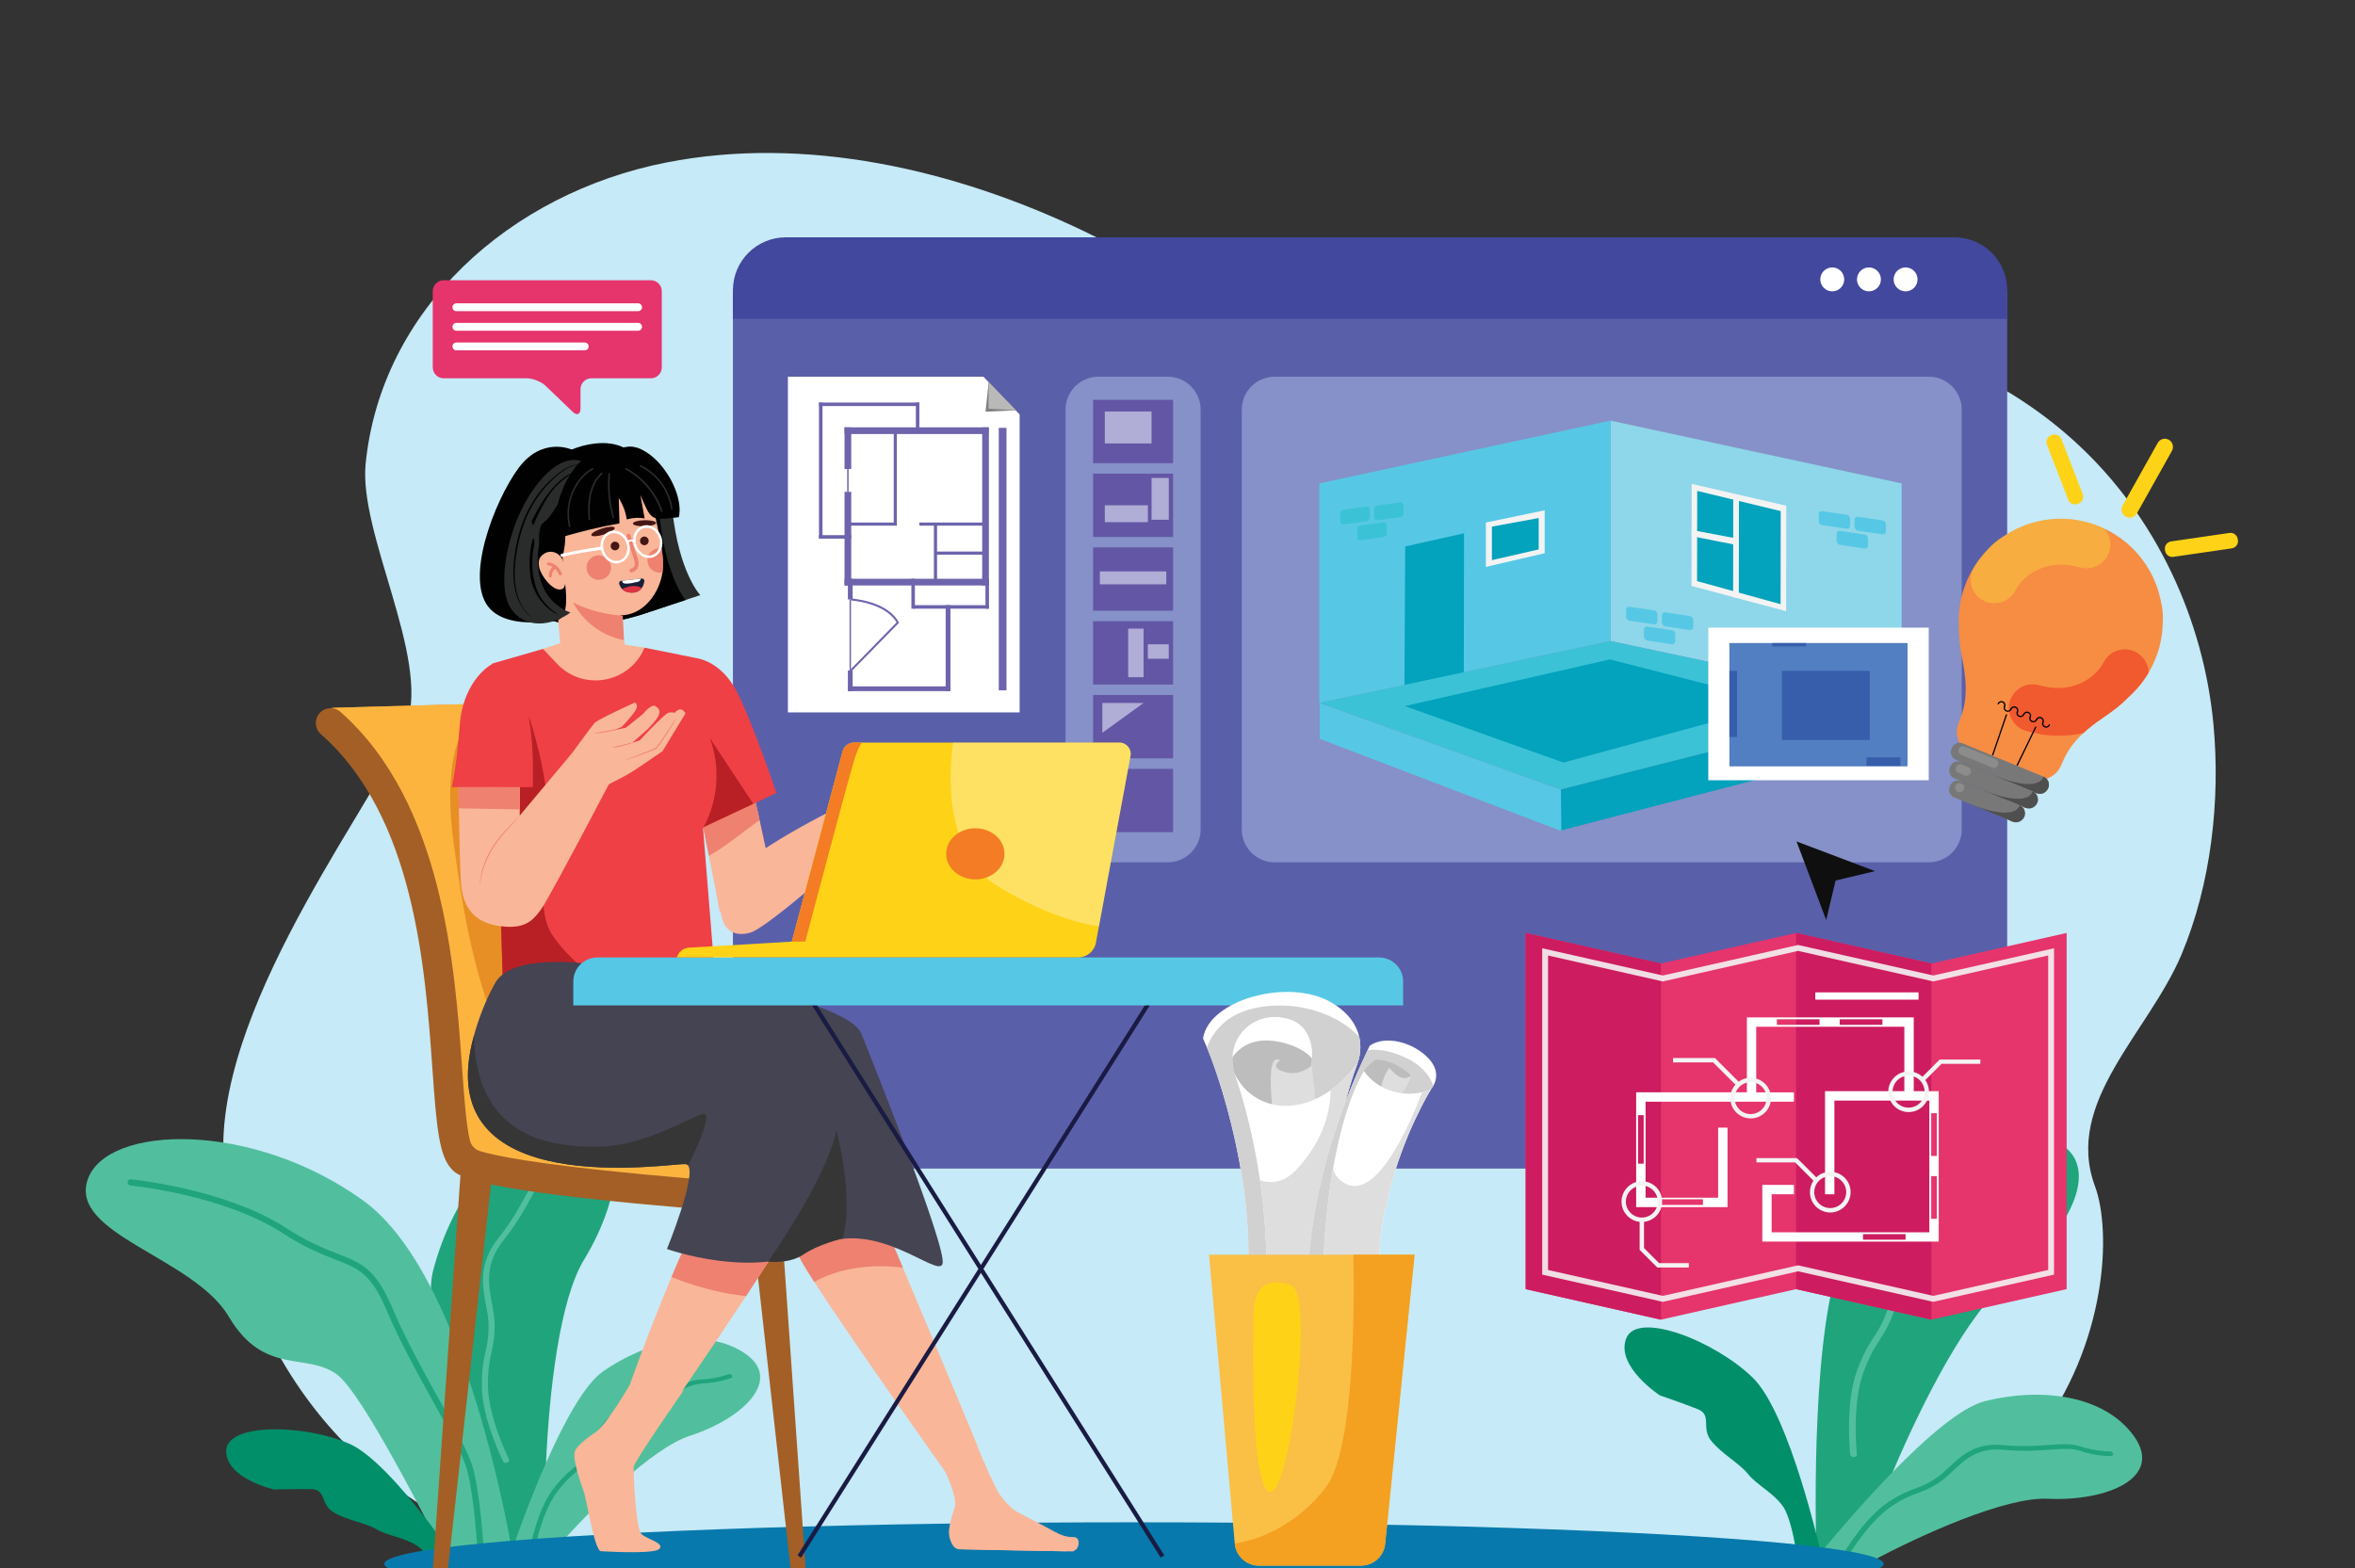<?xml version="1.0" encoding="utf-8"?>
<!-- Generator: Adobe Illustrator 28.1.0, SVG Export Plug-In . SVG Version: 6.00 Build 0)  -->
<svg version="1.1" id="Layer_1" xmlns="http://www.w3.org/2000/svg" xmlns:xlink="http://www.w3.org/1999/xlink" x="0px" y="0px"
	 viewBox="0 0 563 375" style="enable-background:new 0 0 563 375;" xml:space="preserve">
<rect x="0" y="0" width="563" height="375" fill="#333333" stroke="none"/>
<style type="text/css">
	.st0{opacity:0;fill:#FFFFFF;}
	.st1{fill:#C6EAF7;}
	.st2{fill:#5A5FAA;}
	.st3{fill:#41489E;}
	.st4{fill:#FFFFFF;}
	.st5{fill:#8591C8;}
	.st6{fill:#6356A5;}
	.st7{fill:#B0ADD6;}
	.st8{fill:#8ED6E9;}
	.st9{fill:#56C8E5;}
	.st10{fill:#F3F3F3;}
	.st11{fill:#03A2BD;}
	.st12{fill:#3BC2D6;}
	.st13{fill:#527FC1;}
	.st14{fill:#375EAB;}
	.st15{fill:#0F0F0F;}
	.st16{opacity:0.5;}
	.st17{fill:#010101;}
	.st18{fill:#B9B9B9;}
	.st19{fill:#6D64AD;}
	.st20{fill:#20A47C;}
	.st21{fill:#51BF9D;}
	.st22{fill:#008F69;}
	.st23{fill:#0879AC;}
	.st24{fill:#A35F26;}
	.st25{fill:#E78F24;}
	.st26{fill:#FCB43F;}
	.st27{fill:#2A2C2C;}
	.st28{fill:#4F3533;}
	.st29{fill:#FAB698;}
	.st30{fill-rule:evenodd;clip-rule:evenodd;fill:#FAB698;}
	.st31{fill-rule:evenodd;clip-rule:evenodd;fill:#EE8170;}
	.st32{fill-rule:evenodd;clip-rule:evenodd;fill:#441715;}
	.st33{fill:#EE8170;}
	.st34{fill:#192139;}
	.st35{fill:#DF3443;}
	.st36{fill:#441715;}
	.st37{fill-rule:evenodd;clip-rule:evenodd;fill:#37353B;}
	.st38{fill:#EF4046;}
	.st39{fill:#B92025;}
	.st40{fill:#444452;}
	.st41{fill:#363636;}
	.st42{fill:#1A1B43;}
	.st43{fill:#FED317;}
	.st44{opacity:0.33;}
	.st45{fill:#F47C24;}
	.st46{fill:#E6346C;}
	.st47{fill:#CD1C60;}
	.st48{opacity:0.9;}
	.st49{fill:#D1D1D1;}
	.st50{fill:#BDBDBD;}
	.st51{fill:#DEDEDE;}
	.st52{fill:#FABF45;}
	.st53{fill:#F4A020;}
	.st54{clip-path:url(#SVGID_00000041979847286161178020000002302035744044071331_);}
	.st55{fill:#F68D43;}
	.st56{opacity:0.33;clip-path:url(#SVGID_00000041979847286161178020000002302035744044071331_);}
	.st57{fill:#F8ED36;}
	.st58{fill:#F1592E;}
	.st59{fill:#787878;}
	.st60{fill:#4F4F4F;}
	.st61{opacity:0.29;}
	.st62{fill:#C0BFBF;}
</style>
<g>
	<rect id="_x30_9_1_" x="-60.9" y="-15.52" class="st0" width="677.33" height="451.56"/>
	<g>
		<g>
			<g>
				<path class="st1" d="M521.56,228.17c-7.87,18.75-28.2,35.35-20.72,55.5c3.95,10.63,3.05,37.5-14.22,60.16
					c-19.63,25.77-60.42,46.1-139.28,30.96c-44.31-8.51-89.49-10.78-134.34-6.5l-31.46,3l-1.4,0.13l-2.04,0.19l-2.32,0.22l-1.09,0.1
					l-2.78,0.26l-3.34,0.32l-1.67,0.16l-4.08,0.39l-1.18,0.11l-3.56,0.34c-29.64,2.83-57.42-8.93-76.92-29.69
					c-15.32-16.31-25.52-38.18-27.49-62.91c-0.14-1.79-0.24-3.56-0.28-5.31c-0.97-37.43,38.51-86.64,43.92-102.7
					c5.33-15.84-11.56-45.29-9.9-62c3.67-36.89,34.42-64.69,71.93-72.05c33.08-6.49,68.75,1.54,99.86,16.46
					c22.86,10.96,44.97,25.91,70.08,28.09c17.21,1.5,33.89-3.25,50.7-5.94c40.13-6.4,85.93,0.58,116.2,28.28
					c19.43,17.77,30.65,42.65,32.98,67.48C530.87,191.4,528.56,211.47,521.56,228.17z"/>
			</g>
		</g>
		<g>
			<g>
				<g>
					<path class="st2" d="M473.16,279.45H181.91c-3.7,0-6.69-3-6.69-6.69V70.48c0-3.7,3-6.69,6.69-6.69h291.25
						c3.7,0,6.69,3,6.69,6.69v202.28C479.86,276.46,476.86,279.45,473.16,279.45z"/>
				</g>
				<g>
					<path class="st3" d="M479.86,76.23H175.22v-6.84c0-6.98,5.66-12.64,12.64-12.64h279.36c6.98,0,12.64,5.66,12.64,12.64V76.23z"
						/>
				</g>
				<g>
					<circle class="st4" cx="438.03" cy="66.81" r="2.86"/>
				</g>
				<g>
					<circle class="st4" cx="446.8" cy="66.81" r="2.86"/>
				</g>
				<g>
					<circle class="st4" cx="455.56" cy="66.81" r="2.86"/>
				</g>
			</g>
			<g>
				<path class="st5" d="M461.11,206.21H304.73c-4.34,0-7.87-3.52-7.87-7.87V97.95c0-4.34,3.52-7.87,7.87-7.87h156.38
					c4.34,0,7.87,3.52,7.87,7.87v100.4C468.98,202.69,465.45,206.21,461.11,206.21z"/>
			</g>
			<g>
				<g>
					<path class="st5" d="M279.16,206.21H262.6c-4.34,0-7.87-3.52-7.87-7.87V97.95c0-4.34,3.52-7.87,7.87-7.87h16.56
						c4.34,0,7.87,3.52,7.87,7.87v100.4C287.03,202.69,283.51,206.21,279.16,206.21z"/>
				</g>
				<g>
					<g>
						<rect x="261.32" y="183.85" class="st6" width="19.12" height="15.15"/>
					</g>
					<g>
						<g>
							<rect x="261.32" y="95.61" class="st6" width="19.12" height="15.15"/>
						</g>
						<g>
							<rect x="264.12" y="98.4" class="st7" width="11.18" height="7.65"/>
						</g>
					</g>
					<g>
						<g>
							<rect x="261.32" y="113.26" class="st6" width="19.12" height="15.15"/>
						</g>
						<g>
							<rect x="275.3" y="114.29" class="st7" width="4.12" height="10"/>
						</g>
						<g>
							<rect x="264.12" y="120.83" class="st7" width="10.3" height="4.04"/>
						</g>
					</g>
					<g>
						<g>
							<rect x="261.32" y="130.9" class="st6" width="19.12" height="15.15"/>
						</g>
						<g>
							<rect x="262.94" y="136.64" class="st7" width="15.88" height="3.09"/>
						</g>
					</g>
					<g>
						<g>
							<rect x="261.32" y="148.55" class="st6" width="19.12" height="15.15"/>
						</g>
						<g>
							<rect x="269.71" y="150.32" class="st7" width="3.68" height="11.62"/>
						</g>
						<g>
							<rect x="274.41" y="154.07" class="st7" width="5" height="3.46"/>
						</g>
					</g>
					<g>
						<g>
							<rect x="261.32" y="166.2" class="st6" width="19.12" height="15.15"/>
						</g>
						<g>
							<polygon class="st7" points="263.53,175.24 273.38,168.11 263.53,168.11 							"/>
						</g>
					</g>
				</g>
			</g>
			<g>
				<g>
					<g>
						<polygon class="st8" points="385.01,153.29 454.62,168.1 454.62,115.6 385.01,100.58 						"/>
					</g>
					<g>
						<polygon class="st9" points="385.01,153.29 315.4,168.1 315.4,115.6 385.01,100.58 						"/>
					</g>
					<g>
						<g>
							<polygon class="st10" points="369.28,132.29 355.22,135.56 355.22,124.95 369.28,122.03 							"/>
						</g>
						<g>
							<polygon class="st11" points="349.94,163.05 335.75,165.23 335.94,130.68 350,127.52 							"/>
						</g>
						<g>
							<polygon class="st11" points="367.85,131.38 356.66,133.95 356.66,125.93 367.85,123.88 							"/>
						</g>
					</g>
					<g>
						<polygon class="st12" points="373.07,188.81 454.62,168.1 385.01,153.29 315.4,168.1 						"/>
					</g>
					<g>
						<polygon class="st11" points="373.77,182.35 425.8,168.18 384.89,157.69 335.84,168.85 						"/>
					</g>
					<g>
						<g>
							<polygon class="st10" points="404.38,140.12 427,146.16 427.04,120.93 404.42,115.71 							"/>
						</g>
						<g>
							<polygon class="st11" points="405.71,138.96 425.68,144.48 425.71,122.22 405.75,117.39 							"/>
						</g>
						<g>
							<polygon class="st10" points="404.41,126.73 414.35,128.61 414.36,119.11 415.73,119.19 415.69,142.93 414.33,142.85 
								414.35,130.17 404.4,128.21 							"/>
						</g>
					</g>
					<g>
						<polygon class="st11" points="373.07,188.81 373.16,198.59 454.75,177.39 454.62,168.1 						"/>
					</g>
				</g>
				<g>
					<g>
						<rect x="408.39" y="150.09" class="st4" width="52.7" height="36.49"/>
					</g>
					<g>
						<rect x="413.44" y="153.77" class="st13" width="42.59" height="29.49"/>
					</g>
					<g>
						<rect x="413.44" y="160.42" class="st14" width="1.83" height="15.82"/>
					</g>
					<g>
						<rect x="423.67" y="153.77" class="st14" width="8.12" height="0.8"/>
					</g>
					<g>
						<rect x="446.2" y="181.11" class="st14" width="8.12" height="2.01"/>
					</g>
					<g>
						<rect x="426" y="160.42" class="st14" width="21" height="16.54"/>
					</g>
				</g>
				<g>
					<polygon class="st15" points="436.58,220 438.83,210.56 448.26,208.31 429.49,201.22 					"/>
				</g>
				<g>
					<g>
						<g>
							<path class="st9" d="M441.49,126.43l-5.87-0.87c-0.45-0.07-0.81-0.49-0.81-0.95l0-1.68c0-0.46,0.37-0.77,0.81-0.71l5.87,0.87
								c0.45,0.07,0.81,0.49,0.81,0.95l0,1.68C442.3,126.18,441.94,126.5,441.49,126.43z"/>
						</g>
						<g>
							<path class="st9" d="M450.04,127.78l-5.87-0.87c-0.45-0.07-0.81-0.49-0.81-0.95l0-1.68c0-0.46,0.37-0.77,0.81-0.71l5.87,0.87
								c0.45,0.07,0.81,0.49,0.81,0.95l0,1.68C450.85,127.53,450.49,127.84,450.04,127.78z"/>
						</g>
						<g>
							<path class="st9" d="M445.76,131.16l-5.87-0.87c-0.45-0.07-0.81-0.49-0.81-0.95l0-1.68c0-0.46,0.37-0.77,0.81-0.71l5.87,0.87
								c0.45,0.07,0.81,0.49,0.81,0.95l0,1.68C446.57,130.91,446.21,131.23,445.76,131.16z"/>
						</g>
					</g>
					<g>
						<g>
							<path class="st9" d="M395.42,149.3l-5.87-0.87c-0.45-0.07-0.81-0.49-0.81-0.95l0-1.68c0-0.46,0.37-0.77,0.81-0.71l5.87,0.87
								c0.45,0.07,0.81,0.49,0.81,0.95l0,1.68C396.23,149.05,395.87,149.37,395.42,149.3z"/>
						</g>
						<g>
							<path class="st9" d="M403.97,150.65l-5.87-0.87c-0.45-0.07-0.81-0.49-0.81-0.95l0-1.68c0-0.46,0.37-0.77,0.81-0.71l5.87,0.87
								c0.45,0.07,0.81,0.49,0.81,0.95l0,1.68C404.78,150.4,404.42,150.71,403.97,150.65z"/>
						</g>
						<g>
							<path class="st9" d="M399.69,154.04l-5.87-0.87c-0.45-0.07-0.81-0.49-0.81-0.95l0-1.68c0-0.46,0.37-0.77,0.81-0.71l5.87,0.87
								c0.45,0.07,0.81,0.49,0.81,0.95l0,1.68C400.51,153.79,400.14,154.1,399.69,154.04z"/>
						</g>
					</g>
					<g>
						<g>
							<path class="st12" d="M326.73,124.65l-5.55,0.75c-0.43,0.06-0.78-0.29-0.78-0.77l-0.02-1.77c0-0.48,0.34-0.92,0.76-0.98
								l5.55-0.75c0.43-0.06,0.78,0.29,0.78,0.77l0.02,1.77C327.49,124.16,327.15,124.59,326.73,124.65z"/>
						</g>
						<g>
							<path class="st12" d="M334.82,123.65l-5.55,0.75c-0.43,0.06-0.78-0.29-0.78-0.77l-0.02-1.77c0-0.48,0.34-0.92,0.76-0.98
								l5.55-0.75c0.43-0.06,0.78,0.29,0.78,0.77l0.02,1.77C335.59,123.15,335.25,123.59,334.82,123.65z"/>
						</g>
						<g>
							<path class="st12" d="M330.82,128.43l-5.55,0.75c-0.43,0.06-0.78-0.29-0.78-0.77l-0.02-1.77c0-0.48,0.34-0.92,0.76-0.98
								l5.55-0.75c0.43-0.06,0.78,0.29,0.78,0.77l0.02,1.77C331.58,127.94,331.24,128.38,330.82,128.43z"/>
						</g>
					</g>
				</g>
			</g>
			<g>
				<g>
					<g>
						<polygon class="st4" points="188.36,90.08 188.36,170.35 243.76,170.35 243.76,99.11 235.1,90.08 						"/>
					</g>
					<g class="st16">
						<polygon class="st17" points="242.91,98.11 236.36,91.34 235.61,98.45 						"/>
					</g>
					<g>
						<polygon class="st18" points="242.91,98.11 236.36,91.34 236.33,97.73 						"/>
					</g>
				</g>
				<g>
					<g>
						<rect x="201.9" y="102.19" class="st19" width="34.43" height="1.6"/>
					</g>
					<g>
						<rect x="201.9" y="138.4" class="st19" width="34.43" height="1.6"/>
					</g>
					<g>
						<rect x="201.9" y="102.19" class="st19" width="1.6" height="9.97"/>
					</g>
					<g>
						<rect x="201.9" y="117.61" class="st19" width="1.6" height="22.39"/>
					</g>
					<g>
						<rect x="234.81" y="102.19" class="st19" width="1.6" height="37.81"/>
					</g>
					<g>
						<rect x="202.7" y="164.13" class="st19" width="24.46" height="1.14"/>
					</g>
					<g>
						<rect x="202.7" y="160.32" class="st19" width="1.14" height="4.95"/>
					</g>
					<g>
						<rect x="202.7" y="138.4" class="st19" width="1.14" height="4.95"/>
					</g>
					<g>
						<rect x="226.08" y="144.71" class="st19" width="1.14" height="20.56"/>
					</g>
					<g>
						<rect x="203.1" y="143.35" class="st19" width="0.34" height="16.96"/>
					</g>
					<g>
						<rect x="202.53" y="112.16" class="st19" width="0.34" height="5.46"/>
					</g>
					<g>
						<rect x="218.95" y="96.26" class="st19" width="0.84" height="7.15"/>
					</g>
					<g>
						<rect x="235.59" y="138.4" class="st19" width="0.84" height="7.15"/>
					</g>
					<g>
						<rect x="217.88" y="138.4" class="st19" width="0.84" height="7.15"/>
					</g>
					<g>
						<rect x="195.79" y="96.26" class="st19" width="0.84" height="32.55"/>
					</g>
					<g>
						<rect x="195.79" y="96.26" class="st19" width="24" height="0.84"/>
					</g>
					<g>
						<rect x="195.79" y="127.97" class="st19" width="7.71" height="0.84"/>
					</g>
					<g>
						<rect x="218.3" y="144.71" class="st19" width="18.13" height="0.84"/>
					</g>
					<g>
						<rect x="219.78" y="124.95" class="st19" width="15.83" height="0.75"/>
					</g>
					<g>
						<rect x="213.66" y="102.99" class="st19" width="0.75" height="22.34"/>
					</g>
					<g>
						<rect x="202.87" y="124.95" class="st19" width="11.54" height="0.75"/>
					</g>
					<g>
						<rect x="223.27" y="125.33" class="st19" width="0.75" height="13.87"/>
					</g>
					<g>
						<rect x="223.64" y="131.89" class="st19" width="11.97" height="0.75"/>
					</g>
					<g>
						<rect x="238.77" y="102.31" class="st19" width="1.85" height="62.77"/>
					</g>
				</g>
				<g>
					<g>
						<path class="st19" d="M203.61,160.48l-0.34-0.33l11.07-11.31c-2.77-4.72-10.83-5.25-10.91-5.25l0.03-0.47
							c0.35,0.02,8.58,0.56,11.39,5.65l0.09,0.15L203.61,160.48z"/>
					</g>
				</g>
			</g>
			<g>
				<polygon class="st9" points="315.49,168.16 315.49,176.68 373.27,198.74 373.16,188.87 				"/>
			</g>
		</g>
		<g>
			<g>
				<g>
					<g>
						<g>
							<g>
								<g>
									<g>
										<g>
											<path class="st20" d="M139.61,301.26c-5.79,9.48-8.32,31.31-9.07,48.58c-0.4,9.18-0.3,17.07,0.08,21.12l-9.22,2.64
												c-0.02,0.05-0.03,0.09-0.05,0.14c-0.02-0.04-0.03-0.07-0.05-0.11c-3.41-8.34-18.97-47.52-18.29-65.68
												c0.06-1.57,0.24-2.98,0.56-4.2c4.48-17.08,15.97-33.39,31.79-35.36C151.2,266.4,149.3,285.37,139.61,301.26z"/>
										</g>
									</g>
									<g>
										<g>
											<g>
												<path class="st21" d="M121.15,349.8c-0.35,0.1-0.71-0.01-0.84-0.28c-0.21-0.42-5.08-10.26-5.12-18.02
													c-0.02-4.21,0.43-6.24,0.87-8.2c0.37-1.66,0.72-3.23,0.75-6.06c0.02-1.7-0.3-3.41-0.64-5.23
													c-0.86-4.63-1.84-9.89,3.03-16.01c3.19-4.02,5.17-7.65,6.76-10.57c1.7-3.12,3.04-5.59,5.1-7.25
													c3.69-2.98,5.68-6.22,5.7-6.25c0.19-0.31,0.63-0.47,0.99-0.35c0.36,0.11,0.5,0.46,0.31,0.76
													c-0.09,0.14-2.13,3.48-6.04,6.63c-1.83,1.47-3.11,3.83-4.74,6.82c-1.61,2.97-3.62,6.66-6.89,10.77
													c-4.54,5.71-3.64,10.5-2.78,15.14c0.35,1.86,0.67,3.62,0.65,5.41c-0.03,2.93-0.39,4.55-0.77,6.27
													c-0.42,1.91-0.86,3.89-0.84,7.98c0.04,7.54,4.98,17.51,5.03,17.61c0.14,0.29-0.04,0.65-0.42,0.81
													C121.22,349.78,121.18,349.79,121.15,349.8z"/>
											</g>
										</g>
									</g>
								</g>
								<g>
									<g>
										<g>
											<path class="st21" d="M164.91,343.35c-8.98,2.9-23.6,17.39-31.97,26.94l-11.54,3.3c0.25-0.74,0.58-1.72,0.99-2.89
												c1.69-4.85,4.65-12.94,8.14-20.87c4.21-9.54,9.2-18.83,13.7-21.94c10.39-7.17,24.23-10.65,33.72-4.34
												C187.45,329.86,177.57,339.26,164.91,343.35z"/>
										</g>
									</g>
									<g>
										<g>
											<g>
												<path class="st20" d="M127.12,370.93c-0.27-0.1-0.45-0.35-0.41-0.58c0.07-0.36,1.64-8.97,5.31-13.95
													c1.99-2.7,3.25-3.78,4.46-4.83c1.03-0.88,2-1.72,3.36-3.52c0.82-1.08,1.43-2.32,2.08-3.64
													c1.66-3.37,3.53-7.19,9.56-8.79c3.95-1.04,6.95-2.42,9.36-3.53c2.57-1.19,4.61-2.12,6.72-2.2
													c3.78-0.14,6.59-1.27,6.62-1.28c0.27-0.11,0.62,0,0.8,0.24c0.17,0.24,0.1,0.53-0.17,0.64
													c-0.12,0.05-3.02,1.21-7.01,1.36c-1.87,0.07-3.81,0.97-6.28,2.1c-2.44,1.13-5.49,2.53-9.53,3.6
													c-5.62,1.48-7.33,4.97-8.99,8.34c-0.67,1.35-1.29,2.63-2.16,3.77c-1.42,1.86-2.42,2.72-3.48,3.64
													c-1.18,1.02-2.4,2.07-4.34,4.7c-3.57,4.84-5.16,13.56-5.18,13.64c-0.05,0.25-0.34,0.39-0.65,0.32
													C127.17,370.95,127.15,370.94,127.12,370.93z"/>
											</g>
										</g>
									</g>
								</g>
								<g>
									<g>
										<g>
											<path class="st21" d="M122.4,370.7c0.16,0.91,0.31,1.74,0.44,2.48l-1.43,0.41c-0.02,0.05-0.03,0.09-0.05,0.14
												c-0.02-0.04-0.03-0.07-0.05-0.11l-12.45,3.56c-0.61-1.23-1.5-3.02-2.6-5.2c-1.3-2.57-2.88-5.68-4.63-9.04
												c-6.97-13.39-16.55-30.78-20.91-34.13c-7.27-5.59-17.57,0.36-25.99-13.91c-8.42-14.27-38.33-19.73-33.75-32.87
												c4.58-13.14,39.32-14.09,65.8,5.02c6.31,4.55,11.7,12.07,16.25,20.88C113.95,329.11,120.04,357.74,122.4,370.7z"/>
										</g>
									</g>
									<g>
										<g>
											<g>
												<path class="st20" d="M115.17,372.71c-0.05,0.02-0.11,0.02-0.17,0.03c-0.41,0.02-0.76-0.29-0.78-0.7
													c-0.01-0.15-0.75-14.66-2.77-21.22c-0.98-3.17-4.04-8.69-7.59-15.08c-3.89-7.01-8.3-14.96-11.43-22.39
													c-3.72-8.84-6.77-10.03-12.29-12.17c-3.21-1.25-7.19-2.8-12.51-6.25c-14.25-9.26-36.25-11.42-36.47-11.44
													c-0.41-0.04-0.71-0.4-0.67-0.81c0.04-0.41,0.4-0.71,0.81-0.67c0.22,0.02,22.59,2.21,37.14,11.67
													c5.19,3.37,9.1,4.89,12.24,6.12c5.71,2.22,9.15,3.56,13.12,12.98c3.1,7.36,7.49,15.27,11.36,22.24
													c3.59,6.46,6.68,12.04,7.71,15.36c2.07,6.74,2.81,20.98,2.84,21.59C115.73,372.31,115.5,372.61,115.17,372.71z"/>
											</g>
										</g>
									</g>
								</g>
								<g>
									<g>
										<path class="st22" d="M111.38,376.46l-5.25,1.5c-0.15-0.17-0.29-0.36-0.41-0.56c-1.5-2.55-3.96-6.38-5.94-7.71
											c-3.06-2.06-7.17-2.42-9.78-3.99c-2.61-1.57-7.09-2.14-10.26-4.06c-3.17-1.92-1.72-5.48-5.29-5.54
											c-3.57-0.06-8.93,0.08-8.93,0.08s-11.53-2.56-11.44-9.26c0.09-6.69,18.69-6.4,29.46-1.66
											c5.25,2.31,12.26,10.18,18.09,17.66C105.94,368.48,109.59,373.79,111.38,376.46z"/>
									</g>
								</g>
							</g>
						</g>
					</g>
				</g>
			</g>
			<g>
				<g>
					<g>
						<g>
							<g>
								<g>
									<g>
										<g>
											<g>
												<path class="st20" d="M479.94,306.5c-9.4,7.36-20.18,28.38-27.44,45.47c-3.86,9.09-6.73,17.06-7.88,21.29l-10.27-0.82
													c-0.03,0.04-0.07,0.08-0.1,0.12c0-0.04,0-0.09,0-0.13c-0.28-9.68-1.18-54.98,6.35-72.99c0.65-1.56,1.37-2.91,2.15-4.02
													c10.95-15.51,28.66-27.59,45.33-23.61C504.75,275.79,495.68,294.17,479.94,306.5z"/>
											</g>
										</g>
									</g>
									<g>
										<g>
											<g>
												<path class="st21" d="M443.06,348.4c-0.39-0.03-0.71-0.28-0.74-0.6c-0.05-0.5-1.25-12.24,1.64-20.06
													c1.56-4.24,2.78-6.12,3.96-7.93c1-1.53,1.94-2.98,3.04-5.82c0.66-1.7,0.98-3.55,1.33-5.5
													c0.88-4.99,1.88-10.64,9.08-14.97c4.73-2.84,8.09-5.75,10.79-8.09c2.89-2.5,5.17-4.48,7.87-5.38
													c4.84-1.6,8.06-4.12,8.09-4.14c0.3-0.24,0.81-0.23,1.13,0.02c0.32,0.25,0.33,0.65,0.02,0.89
													c-0.14,0.11-3.46,2.7-8.57,4.4c-2.39,0.79-4.58,2.68-7.34,5.08c-2.74,2.38-6.16,5.33-10.99,8.24
													c-6.72,4.03-7.62,9.19-8.5,14.19c-0.35,2-0.69,3.9-1.38,5.69c-1.14,2.94-2.11,4.44-3.14,6.02
													c-1.15,1.76-2.33,3.59-3.86,7.72c-2.8,7.6-1.59,19.5-1.58,19.62c0.04,0.35-0.29,0.64-0.73,0.65
													C443.14,348.4,443.1,348.4,443.06,348.4z"/>
											</g>
										</g>
									</g>
								</g>
								<g>
									<g>
										<g>
											<path class="st21" d="M489.54,358.4c-10.13-0.47-30.31,8.61-42.33,15.07l-12.86-1.03c0.53-0.65,1.24-1.51,2.09-2.54
												c3.53-4.24,9.55-11.27,16.06-17.93c7.83-8.02,16.35-15.49,22.06-16.92c13.16-3.3,28.4-1.59,35.57,8.34
												C517.31,353.33,503.83,359.06,489.54,358.4z"/>
										</g>
									</g>
									<g>
										<g>
											<g>
												<path class="st20" d="M441.11,371.91c-0.23-0.2-0.32-0.52-0.19-0.73c0.2-0.34,5.03-8.41,10.6-12.04
													c3.02-1.97,4.69-2.58,6.31-3.18c1.37-0.5,2.66-0.98,4.71-2.27c1.23-0.77,2.32-1.8,3.47-2.88
													c2.94-2.77,6.27-5.91,12.94-5.24c4.37,0.44,7.91,0.18,10.75-0.03c3.04-0.22,5.44-0.4,7.59,0.32
													c3.86,1.28,7.11,1.21,7.14,1.21c0.31-0.01,0.63,0.24,0.71,0.55c0.08,0.31-0.1,0.57-0.41,0.58
													c-0.14,0-3.5,0.08-7.57-1.28c-1.91-0.63-4.2-0.46-7.11-0.25c-2.88,0.21-6.47,0.47-10.95,0.03
													c-6.21-0.62-9.25,2.24-12.19,5.01c-1.18,1.11-2.29,2.16-3.59,2.98c-2.13,1.34-3.46,1.83-4.87,2.35
													c-1.57,0.58-3.2,1.18-6.14,3.09c-5.41,3.52-10.31,11.7-10.35,11.78c-0.14,0.24-0.49,0.27-0.78,0.07
													C441.16,371.95,441.13,371.93,441.11,371.91z"/>
											</g>
										</g>
									</g>
								</g>
								<g>
									<g>
										<path class="st22" d="M435.33,371.35l-5.85-0.47c-0.09-0.23-0.15-0.47-0.2-0.72c-0.55-3.13-1.59-7.91-3.07-9.99
											c-2.3-3.22-6.31-5.14-8.34-7.71c-2.03-2.56-6.33-4.82-8.8-7.95c-2.47-3.13,0.33-6.16-3.24-7.56
											c-3.57-1.4-9.02-3.28-9.02-3.28s-10.64-6.93-8.03-13.63c2.61-6.7,21.23,0.61,30.28,9.44c4.41,4.3,8.51,14.87,11.55,24.59
											C432.86,361.27,434.53,367.99,435.33,371.35z"/>
									</g>
								</g>
							</g>
						</g>
					</g>
				</g>
			</g>
		</g>
		<g>
			<ellipse class="st23" cx="271.09" cy="373.98" rx="179.23" ry="9.95"/>
		</g>
		<g>
			<g>
				<polygon class="st24" points="110.58,273.88 103.44,375.87 107.01,375.87 118.31,274.99 				"/>
			</g>
			<g>
				<polygon class="st24" points="185.53,273.88 192.66,375.87 189.09,375.87 177.8,274.99 				"/>
			</g>
			<g>
				<g>
					<path class="st25" d="M79.44,169.27c0,0,57.04-1.69,60.73-1.43c3.69,0.26,7.1,12.13,7.1,12.13s16.66,61.81,16.33,63.51
						c-0.33,1.7,15.54,41.53,15.54,41.53s-13.69-0.36-14.3,0c-0.61,0.36-52.96-4.49-53.69-4.98c-0.73-0.49-3.39-9.59-3.51-10.08
						c-0.12-0.49-4.12-35.95-4.12-35.95l-2.06-19.55c0,0-7.88-16.77-8-16.83c-0.12-0.05-7.39-14.75-7.88-15.48
						c-0.48-0.73-8-8.87-8.24-9.59C77.11,171.84,79.44,169.27,79.44,169.27z"/>
				</g>
				<g>
					<path class="st26" d="M79.44,169.27c0,0,19.66-0.58,36.65-1.01c-6.6,3.88-10.3,14.75-7.55,34.07
						c2.33,16.42,4.93,34.25,15.27,55.62c5.33,11.01,28.26,4.84,47.06,5.93c4.05,10.51,8.29,21.14,8.29,21.14s-13.69-0.36-14.3,0
						c-0.61,0.36-52.96-4.49-53.69-4.98c-0.73-0.49-3.39-9.59-3.51-10.08c-0.12-0.49-4.12-35.95-4.12-35.95l-2.06-19.55
						c0,0-7.88-16.77-8-16.83c-0.12-0.05-7.39-14.75-7.88-15.48c-0.48-0.73-8-8.87-8.24-9.59
						C77.11,171.84,79.44,169.27,79.44,169.27z"/>
				</g>
				<g>
					<g>
						<path class="st24" d="M185.8,290.52c-6.3-0.43-20.1-1.42-34.12-2.76c-39.51-3.8-42.23-6.64-43.68-8.16
							c-3.03-3.16-3.63-9.96-4.61-23.81c-1.72-24.29-4.29-60.57-26.7-80.24c-1.4-1.23-1.59-3.34-0.46-4.82l0,0
							c1.25-1.62,3.61-1.86,5.14-0.51c24.59,21.67,27.39,61.13,29.09,85.06c0.45,6.31,0.98,13.85,1.89,17.48
							c0.3,1.18,1.19,2.12,2.35,2.49c3.36,1.05,12.76,3.07,38.74,5.54c13.56,1.29,26.74,2.23,32.83,2.64
							c1.95,0.13,3.42,1.81,3.29,3.76l0,0C189.44,289.17,187.76,290.66,185.8,290.52z M112.95,274.54L112.95,274.54L112.95,274.54z"
							/>
					</g>
				</g>
			</g>
		</g>
		<g>
			<g>
				<g>
					<g>
						<g>
							<g>
								<path class="st27" d="M148.18,108.08c0,0-7.08-3.25-12.78,4.5s-13.19,26.98-6.65,33.67c6.53,6.69,24.59,0.72,24.59,0.72
									l14.07-4.66c0,0-5.12-5.33-6.7-20.5C158.95,104.9,148.18,108.08,148.18,108.08z"/>
							</g>
						</g>
						<g>
							<g>
								<path class="st17" d="M153.34,146.98l10.53-3.48c-1.36-1.85-4.89-7.69-6.15-19.82c-1.76-16.93-12.53-13.74-12.53-13.74
									s-3.41-1.57-7.4,0.07c-0.8,0.68-1.6,1.53-2.38,2.59c-5.69,7.76-13.19,26.98-6.65,33.67
									C135.28,152.96,153.34,146.98,153.34,146.98z"/>
							</g>
						</g>
						<g>
							<g>
								<g>
									<g>
										<path class="st17" d="M126.58,137.33c-0.48-1.25-0.1-7.06,2.92-14.87c3.17-8.17,7.1-13.24,11.68-15.07
											c4.56-1.81,7.29,0.84,7.32,0.87l-0.07,0.07c-0.03-0.03-2.71-2.63-7.2-0.85c-4.56,1.81-8.47,6.86-11.62,15.01
											c-3.25,8.4-3.28,13.86-2.92,14.8L126.58,137.33z"/>
									</g>
								</g>
								<g>
									<g>
										<path class="st17" d="M157.41,112c-1.6-3.2-4.53-4.64-6.57-4.64c-2.16,0.01-2.83,0.88-2.83,0.89l-0.08-0.06
											c0.03-0.04,0.71-0.92,2.92-0.93c2.08-0.01,5.05,1.46,6.67,4.69L157.41,112z"/>
									</g>
								</g>
								<g>
									<g>
										<path class="st17" d="M156.63,111.56c-0.39-1.11-2.42-4.38-5.2-4.57c-2.81-0.19-3.26,1.26-3.27,1.28l-0.1-0.03
											c0.02-0.06,0.48-1.55,3.38-1.35c2.83,0.19,4.9,3.51,5.29,4.64L156.63,111.56z"/>
									</g>
								</g>
								<g>
									<g>
										<path class="st17" d="M134.71,114.96l-0.1-0.04c1.48-3.78,3.99-6.31,7.46-7.5c2.86-0.98,6.1,0.6,6.13,0.62l-0.05,0.09
											c-0.03-0.02-3.23-1.58-6.05-0.61C138.66,108.7,136.18,111.2,134.71,114.96z"/>
									</g>
								</g>
								<g>
									<g>
										<path class="st17" d="M128.74,125.95l-0.1-0.02c0.03-0.13,2.75-12.71,10.43-18.13c3.69-2.6,7.64-1.38,9.27,0.32
											l-0.08,0.07c-1.6-1.67-5.5-2.88-9.13-0.31C131.49,113.28,128.77,125.83,128.74,125.95z"/>
									</g>
								</g>
								<g>
									<g>
										<path class="st28" d="M152.78,113.27c0,0,1.55-1.11,3.23-0.07c1.94,1.19,1.22,5-0.46,6.32c1.06-1.48,1.29-2.25,1.23-3.72
											c-0.07-1.47-1.96-2.69-3.73-2.2C152.58,113.52,152.78,113.27,152.78,113.27z"/>
									</g>
								</g>
								<g>
									<g>
										<path class="st28" d="M152.85,113.14c0,0,1.88-0.31,2.93,1.36c1.21,1.93-1.11,5.03-3.21,5.47c1.6-0.86,2.16-1.45,2.74-2.8
											c0.59-1.35-0.57-3.28-2.37-3.62C152.56,113.27,152.85,113.14,152.85,113.14z"/>
									</g>
								</g>
							</g>
						</g>
					</g>
					<g>
						<g>
							<g>
								<g id="XMLID_107_">
									<path class="st29" d="M137.88,109.59c-1.2,0.11-2.41,0.34-3.47,0.9c-1.51,0.8-2.59,2.18-3.51,3.58
										c-2.85,4.34-4.48,9.43-3.39,14.39c1.58,7.19,7.39,19.52,17.34,19.53c4.32,0,9.96-4.57,10.88-8.94
										c1.61-7.7,0.18-15.4-2.89-22.45C150.51,111.25,143.59,109.08,137.88,109.59z"/>
								</g>
								<g>
									<g>
										<g>
											<g>
												<path class="st30" d="M126.27,138.87c0.72,0.7,2.19,0.88,2.68,1.76c0.06,0.12,0.12,0.25,0.17,0.38l3.71,0.33l0.79,9.03
													l0.33,3.68c0.06,0.48,0.23,2.04,0.27,2.43c0.07,0.61,3.31,1.81,6.21,1.56c2.28-0.2,9.49-0.42,9.09-2.9l-1.31-8
													c5.71,0.09,9.51-5.49,10.16-10.3c0.25-1.87,0.11-3.82-0.24-5.74c-1.1-6.06-2.04-12.64-5.24-15.19
													c-3.24-2.59-12.06-2.91-16.05-2.78c-8.15,0.29-11.61,5.35-12.44,12.31c-0.28,2.32,0.17,5.64,1.07,7.36
													C123.34,134.11,124.85,137.48,126.27,138.87z"/>
											</g>
											<g>
												<g>
													<path class="st31" d="M149.19,153.08c-8.91-1.77-12.21-9.05-12.21-9.05c5.67,3.05,11.9,3.18,11.9,3.18L149.19,153.08z"
														/>
												</g>
												<path class="st32" d="M154.05,124.4c-1.53,0.04-2.76,0.4-2.75,0.8c0.01,0.4,1.26,0.69,2.79,0.65
													c1.53-0.04,2.76-0.4,2.75-0.8C156.83,124.65,155.58,124.36,154.05,124.4z"/>
												<path class="st32" d="M146.96,126.21c-0.13-0.4-1.48-0.33-3.02,0.15c-1.54,0.49-2.69,1.21-2.57,1.61
													c0.13,0.4,1.48,0.33,3.03-0.16C145.94,127.33,147.09,126.61,146.96,126.21z"/>
												<path class="st33" d="M151.84,131.68c-0.4-1.09-0.85-2.33-1.12-3.68c-0.05-0.25-0.29-0.41-0.54-0.36
													c-0.25,0.05-0.41,0.29-0.36,0.54c0.28,1.42,0.75,2.69,1.16,3.82c0.53,1.45,0.99,2.71,0.67,3.38
													c-0.13,0.28-0.42,0.48-0.86,0.63c-0.24,0.08-0.37,0.34-0.29,0.58c0.07,0.21,0.29,0.34,0.5,0.31
													c0.03,0,0.06-0.01,0.08-0.02c0.7-0.23,1.15-0.6,1.4-1.1C152.97,134.75,152.47,133.4,151.84,131.68z"/>
											</g>
											<g>
												<g>
													<path class="st34" d="M148.51,138.89l4.89-0.55c0.38-0.04,0.7,0.28,0.64,0.66c-0.15,0.97-0.69,2.58-2.69,2.7
														c-2.31,0.14-3.08-1.24-3.33-2.09C147.91,139.27,148.16,138.93,148.51,138.89z"/>
												</g>
												<g>
													<path class="st4" d="M151.11,139.43c0.11-0.03,0.22-0.06,0.33-0.09c0.32-0.09,0.63-0.13,0.95-0.18
														c0.45-0.07,0.74-0.36,0.8-0.79l-4.44,0.5c0.02,0.24,0.08,0.46,0.31,0.57c0.23,0.12,0.53,0.12,0.78,0.12
														C150.27,139.54,150.69,139.48,151.11,139.43z"/>
												</g>
												<g>
													<path class="st35" d="M151.61,140.13c-1,0.01-1.98,0.3-2.89,0.72c0.51,0.53,1.32,0.94,2.63,0.86
														c1.03-0.06,1.67-0.52,2.07-1.09C152.88,140.31,152.3,140.12,151.61,140.13z"/>
												</g>
											</g>
										</g>
										<g>
											<path class="st33" d="M146.07,135.48c0.14,1.61-1.05,3.03-2.67,3.17c-1.61,0.14-3.03-1.05-3.17-2.67
												c-0.14-1.61,1.05-3.03,2.67-3.17C144.51,132.67,145.93,133.87,146.07,135.48z"/>
										</g>
										<g>
											<path class="st33" d="M154.79,134.26c0.14,1.61,1.56,2.81,3.17,2.67c0.15-0.01,0.29-0.03,0.42-0.07
												c0.22-1.87,0.11-3.82-0.24-5.74c-0.22-0.04-0.45-0.04-0.69-0.02C155.84,131.23,154.65,132.65,154.79,134.26z"/>
										</g>
										<g>
											<path class="st36" d="M148.06,130.45c0.06,0.57-0.35,1.08-0.92,1.14c-0.57,0.06-1.08-0.35-1.14-0.92
												c-0.06-0.57,0.35-1.08,0.92-1.14C147.49,129.48,148,129.89,148.06,130.45z"/>
										</g>
										<g>
											<path class="st36" d="M155.07,129.23c0.06,0.57-0.35,1.08-0.92,1.14s-1.08-0.35-1.14-0.92
												c-0.06-0.57,0.35-1.08,0.92-1.14C154.5,128.25,155.01,128.66,155.07,129.23z"/>
										</g>
									</g>
									<g>
										<g>
											<g>
												<g>
													<g>
														<path class="st17" d="M131.89,148.52c5.33,0.15,3.05-8.4,2.57-15.42c0.48-1.5,1.29-5.64,0.09-11.01
															c0,0,9.48-5.96,21.93-3.06c0.09,0.02,0.17,0.04,0.25,0.06c-1.16-3.37-3.84-8.22-8.85-9.92
															c-5.69-1.93-13.37-0.11-18.06,2.38c0,0-0.01,0-0.01,0c-1.85,0.98-3.23,2.06-3.84,3.06c0,0-3.03,2-3.89,7.48
															c-0.14,0.88-0.22,1.8-0.2,2.76C121.96,131.29,126.08,148.35,131.89,148.52z"/>
													</g>
												</g>
											</g>
										</g>
									</g>
									<g>
										<path class="st37" d="M124.55,128.58c0,0,6.82-3.43,9.33-10.92l-3.99,3.37c0,0,1.15-5.74,3.69-7.75
											c0,0-4.47,1.87-5.82,8.2C127.77,121.48,127.17,126.1,124.55,128.58z"/>
									</g>
									<g>
										<g>
											<g>
												<path class="st30" d="M128.9,135.66c0.35,1.92,3.31,5.91,5.37,5.24c1.55-0.5,0.77-4.38,0.42-6.3
													c-0.01-0.06-0.02-0.12-0.04-0.18c-0.41-1.92-2.52-3.05-4.28-2.18c-0.07,0.03-0.13,0.07-0.2,0.11
													C128.71,133.26,128.66,134.33,128.9,135.66z"/>
											</g>
										</g>
										<g>
											<g>
												<path class="st33" d="M134.03,137.58c0.03-0.01,0.06-0.02,0.09-0.03c0.19-0.08,0.26-0.3,0.18-0.49
													c-0.66-1.48-1.77-2.4-3.12-2.58c-0.2-0.03-0.38,0.11-0.41,0.32c-0.03,0.2,0.12,0.39,0.31,0.41
													c1.1,0.15,2.01,0.92,2.56,2.16C133.71,137.52,133.87,137.61,134.03,137.58z"/>
											</g>
											<g>
												<path class="st33" d="M131.64,138.07c0.17-0.03,0.3-0.2,0.29-0.39c-0.04-0.69,0.31-1.34,0.98-1.82
													c0.16-0.12,0.2-0.35,0.08-0.52c-0.12-0.17-0.34-0.21-0.5-0.09c-0.89,0.64-1.34,1.52-1.28,2.47
													c0.01,0.21,0.19,0.36,0.39,0.35C131.61,138.07,131.62,138.07,131.64,138.07z"/>
											</g>
										</g>
									</g>
								</g>
							</g>
							<g>
								<g>
									<g>
										<g>
											<path class="st17" d="M141.37,113c0,0,5.46,0.64,5.85,6.52c0.33-3.3,6.97-7.4,4.38-10.49
												c-4.54-5.42-13.53-2.17-14.92-1.52C135.3,108.17,141.37,113,141.37,113z"/>
										</g>
									</g>
									<g>
										<g>
											<path class="st17" d="M136.68,107.51c0,0,4.51,4.13,4.69,5.49c0,0-4.78,0.2-8.31,6.74s-6.48,8.6-6.48,8.6
												s-4.71-8.97-1.35-15.51C128.58,106.28,136.68,107.51,136.68,107.51z"/>
										</g>
									</g>
									<g>
										<g>
											<path class="st17" d="M132.46,120.8c0,0-3.27,3.57-0.91,8.79c-1.32-0.78-2.74-4.81-2.74-4.81L132.46,120.8z"/>
										</g>
									</g>
									<g>
										<g>
											<path class="st17" d="M123.9,112.01c5.69-7.76,12.78-4.5,12.78-4.5s1.92,1.36,4.12,4.05c-2.01-0.12-4.25,0.69-6.33,3.52
												c-5.69,7.76-13.25,25.29-6.72,31.98c0.65,0.67,1.42,1.22,2.27,1.69c-4.81,0.37-9.91-0.12-12.78-3.07
												C110.72,139,118.21,119.77,123.9,112.01z"/>
										</g>
									</g>
									<g>
										<g>
											<g>
												<path class="st27" d="M128.88,130.27c0,0-2.69,12.2,7.48,16.22c-4.54,3.25-10.9,4.07-14.29-1.08
													c-3.39-5.15-0.87-19.24,5.16-27.98c5.01-7.27,9.58-8.44,12.54-6.81c1.78,1.54,1.82,2.42,1.82,2.42s-2.48,0.09-4.77,2.41
													c-2.3,2.32-4.32,7.72-7.07,9.68C128.63,125.95,128.88,130.27,128.88,130.27z"/>
											</g>
										</g>
									</g>
									<g>
										<g>
											<g>
												<g>
													<path class="st17" d="M130.32,124.74l-0.03-0.1c1.04-0.36,1.87-1.67,2.93-3.32c1.59-2.5,3.58-5.62,7.37-7.1
														c1-0.39,1.28-0.78,1.35-1.04c0.07-0.27-0.09-0.46-0.09-0.46l0.08-0.07c0.01,0.01,0.19,0.23,0.11,0.55
														c-0.1,0.41-0.58,0.79-1.41,1.12c-3.76,1.47-5.74,4.57-7.32,7.06C132.24,123.04,131.4,124.36,130.32,124.74z"/>
												</g>
											</g>
										</g>
										<g>
											<g>
												<g>
													<path class="st17" d="M130.35,125.09l-0.03-0.1c1.26-0.39,1.62-0.75,3.85-4.74c2.01-3.6,4.37-4.71,6.26-5.6
														c0.2-0.1,0.4-0.19,0.59-0.28c1.06-0.52,1.3-0.9,1.31-1.13c0.01-0.21-0.17-0.32-0.18-0.33l0.05-0.09
														c0.01,0.01,0.24,0.15,0.23,0.42c-0.02,0.38-0.48,0.79-1.37,1.22c-0.19,0.09-0.39,0.19-0.6,0.28
														c-1.98,0.93-4.22,1.99-6.22,5.56C132.01,124.33,131.64,124.69,130.35,125.09z"/>
												</g>
											</g>
										</g>
									</g>
									<g>
										<g>
											<path class="st17" d="M140.11,111.41c-0.45-0.18-0.93-0.23-1.41-0.24c-0.48,0-0.95,0.07-1.42,0.18
												c-0.92,0.24-1.79,0.67-2.57,1.22c-0.79,0.54-1.53,1.14-2.24,1.79c-0.36,0.32-0.69,0.66-1.03,0.99
												c-0.17,0.17-0.33,0.35-0.49,0.52c-0.16,0.18-0.33,0.35-0.48,0.53c-1.25,1.45-2.37,3.01-3.3,4.68
												c-0.94,1.67-1.7,3.43-2.28,5.25c-0.59,1.81-1.03,3.69-1.36,5.57c-0.33,1.89-0.51,3.8-0.49,5.71
												c0.03,1.91,0.31,3.82,0.98,5.61c0.64,1.8,1.82,3.39,3.29,4.63l-0.56-0.46l-0.28-0.23c-0.09-0.08-0.17-0.17-0.25-0.26
												l-0.5-0.52c-0.15-0.19-0.3-0.38-0.45-0.57l-0.22-0.29c-0.07-0.1-0.13-0.2-0.2-0.31l-0.39-0.61
												c-0.11-0.21-0.22-0.43-0.33-0.65l-0.16-0.33c-0.05-0.11-0.09-0.22-0.14-0.34c-0.73-1.8-1.04-3.75-1.11-5.68
												c0-0.48-0.01-0.97,0-1.45c0.03-0.48,0.05-0.97,0.08-1.45l0.15-1.44l0.21-1.43c0.32-1.9,0.74-3.79,1.34-5.64
												c1.21-3.68,3.14-7.13,5.74-10.01c0.16-0.18,0.33-0.35,0.5-0.53c0.17-0.17,0.33-0.35,0.51-0.52
												c0.35-0.33,0.7-0.67,1.07-0.99c0.73-0.64,1.49-1.24,2.3-1.76c0.81-0.53,1.71-0.94,2.66-1.15
												C138.2,111.04,139.21,111.03,140.11,111.41z"/>
										</g>
									</g>
									<g>
										<g>
											<path class="st17" d="M127.05,124.76c0,0,0.69-1.71,2.66-4.83c1.98-3.12,4.85-6.15,7.44-7c-2.2,1.42-4.63,3.28-6.51,6.4
												c-1.87,3.11-3.17,6.37-3.17,6.37L127.05,124.76z"/>
										</g>
									</g>
									<g>
										<g>
											<path class="st17" d="M127.4,128.76c0,0-1.36,4.13-0.55,9.33c0.82,5.2,4.93,8.41,6.73,8.93
												c-2.01-1.26-4.66-3.46-5.66-7.32c-1-3.86-0.71-6.76-0.15-9.78C127.77,128.63,127.4,128.76,127.4,128.76z"/>
										</g>
									</g>
								</g>
							</g>
							<g>
								<g>
									<path class="st17" d="M162.29,123.67c-6.79,0.79-6.51,0.95-9.2-5.32c0.34,1.87,0.68,3.75,1.02,5.62
										c-1.42-0.24-2.89-0.16-4.27,0.24c-0.27-1.81-0.93-3.56-1.92-5.1c0.06,2.02,0.12,4.04,0.18,6.05
										c-4.62,0.81-9.17,1.93-13.67,3.23c-1.29,0.35-1.44-0.77-1.56-1.82c-1.06-7.18,5.63-21.66,14.02-18.48
										C153.94,102.6,163.94,116.31,162.29,123.67z"/>
								</g>
								<g>
									<g>
										<path class="st27" d="M136.19,126.03c-0.09,0-0.16-0.06-0.18-0.15c-0.98-4.08,0.13-8.58,2.88-11.74
											c0.86-0.99,1.77-1.72,2.72-2.19c0.09-0.05,0.21-0.01,0.25,0.09c0.05,0.09,0.01,0.21-0.09,0.25
											c-0.9,0.44-1.78,1.15-2.6,2.1c-2.68,3.07-3.75,7.44-2.8,11.4c0.02,0.1-0.04,0.2-0.14,0.23
											C136.22,126.03,136.21,126.03,136.19,126.03z"/>
									</g>
									<g>
										<path class="st27" d="M140.9,124.4c-0.1,0-0.18-0.07-0.19-0.17c-0.21-2.38-0.14-4.28,0.22-5.95
											c0.47-2.15,1.43-3.96,2.8-5.24c0.08-0.07,0.2-0.07,0.27,0.01s0.07,0.2-0.01,0.27c-1.66,1.55-2.38,3.6-2.69,5.05
											c-0.35,1.64-0.42,3.49-0.22,5.84c0.01,0.1-0.07,0.2-0.17,0.21C140.91,124.4,140.91,124.4,140.9,124.4z"/>
									</g>
									<g>
										<path class="st27" d="M146.62,123.92c-0.08,0-0.16-0.05-0.18-0.14c-0.96-3.42-1.3-6.95-0.98-10.49
											c0.01-0.1,0.1-0.18,0.21-0.17c0.1,0.01,0.18,0.1,0.17,0.21c-0.31,3.5,0.02,6.98,0.97,10.36c0.03,0.1-0.03,0.21-0.13,0.23
											C146.65,123.92,146.63,123.92,146.62,123.92z"/>
									</g>
									<g>
										<path class="st27" d="M158.2,122.45c-0.08,0-0.15-0.05-0.18-0.13c-1.44-4.25-4.53-7.91-8.47-10.05
											c-0.09-0.05-0.13-0.16-0.08-0.26c0.05-0.09,0.17-0.13,0.26-0.08c4.03,2.18,7.18,5.92,8.65,10.26
											c0.03,0.1-0.02,0.21-0.12,0.24C158.24,122.45,158.22,122.45,158.2,122.45z"/>
									</g>
									<g>
										<path class="st27" d="M160.61,121.83c-0.09,0-0.17-0.07-0.19-0.16c-0.62-4.31-3.45-8.18-7.37-10.08
											c-0.09-0.05-0.13-0.16-0.09-0.25c0.05-0.09,0.16-0.13,0.25-0.09c4.03,1.96,6.93,5.93,7.58,10.37
											c0.01,0.1-0.06,0.2-0.16,0.21C160.63,121.83,160.62,121.83,160.61,121.83z"/>
									</g>
								</g>
							</g>
						</g>
					</g>
					<g>
						<g>
							<g>
								<g>
									<path class="st4" d="M156.33,133.19c-0.08,0.03-0.16,0.06-0.24,0.09c-1.81,0.59-3.83-0.62-4.51-2.7
										c-0.33-1-0.3-2.05,0.08-2.96c0.39-0.92,1.09-1.59,1.97-1.88c0.88-0.29,1.84-0.16,2.7,0.36c0.84,0.51,1.48,1.34,1.81,2.34
										c0.33,1,0.3,2.05-0.08,2.96C157.71,132.24,157.1,132.87,156.33,133.19z M151.86,130.49l0.28-0.09
										c0.58,1.77,2.26,2.8,3.76,2.32c0.72-0.23,1.29-0.78,1.61-1.54c0.32-0.78,0.35-1.68,0.07-2.54
										c-0.28-0.86-0.83-1.58-1.55-2.02c-0.71-0.43-1.49-0.53-2.21-0.3c-0.72,0.23-1.29,0.78-1.61,1.54
										c-0.32,0.78-0.35,1.68-0.07,2.54L151.86,130.49z"/>
								</g>
							</g>
						</g>
						<g>
							<g>
								<g>
									<path class="st4" d="M148.54,134.48c-0.08,0.03-0.16,0.06-0.24,0.09c-0.88,0.29-1.84,0.16-2.7-0.36
										c-0.84-0.51-1.48-1.34-1.81-2.34v0c-0.68-2.08,0.24-4.25,2.05-4.84c0.88-0.29,1.84-0.16,2.7,0.36
										c0.84,0.51,1.48,1.34,1.81,2.34c0.33,1,0.3,2.05-0.08,2.96C149.92,133.53,149.32,134.15,148.54,134.48z M144.36,131.69
										c0.28,0.86,0.83,1.58,1.55,2.02c0.71,0.43,1.49,0.53,2.21,0.3c0.72-0.23,1.29-0.78,1.6-1.54c0.32-0.78,0.35-1.68,0.07-2.54
										c-0.28-0.86-0.83-1.58-1.55-2.02c-0.71-0.43-1.49-0.53-2.21-0.3C144.53,128.09,143.79,129.92,144.36,131.69L144.36,131.69z
										"/>
								</g>
							</g>
						</g>
						<g>
							<g>
								<g>
									<g>
										<path class="st4" d="M151.68,129.23c-0.53-0.31-1.18-0.29-1.68,0.08c-0.23,0.17,0.05,0.52,0.28,0.35
											c0.33-0.24,0.78-0.28,1.13-0.07C151.66,129.73,151.93,129.37,151.68,129.23L151.68,129.23z"/>
									</g>
								</g>
							</g>
						</g>
						<g>
							<g>
								<g>
									<g>
										<path class="st4" d="M143.79,130.7c-3.24,0.46-7.54,1.29-9.64,1.76c-0.28,0.06-0.09,0.8,0.18,0.72
											c1.76-0.54,7.28-1.45,9.34-1.7c0.28-0.04,0.49-0.26,0.23-0.38L143.79,130.7z"/>
									</g>
								</g>
							</g>
						</g>
					</g>
				</g>
				<g>
					<path class="st29" d="M134.86,153.49l-5.05,1.68c0,0,4.1,7.59,6.11,8.59s9.75,2.61,12.28,1.2c2.53-1.41,7.31-8.48,7.31-8.48
						l-1.41-1.62l-6.14-0.88L134.86,153.49z"/>
				</g>
			</g>
			<g>
				<g>
					<g>
						<g>
							<g>
								<g>
									<path class="st29" d="M186.37,217.98h-14.31c0,0-1.29-6.78-2.58-13.31c-1.19-6.02-2.37-11.83-2.53-11.88l11.86-9.2
										c0.03-0.01,1.29,5.72,2.78,12.51C183.74,205.92,186.37,217.98,186.37,217.98z"/>
								</g>
								<g>
									<path class="st33" d="M181.58,196.09c-2.83,2-8.09,6.34-12.11,8.58c-1.19-6.02-2.37-11.83-2.53-11.88l11.86-9.2
										C178.83,183.57,180.09,189.3,181.58,196.09z"/>
								</g>
							</g>
							<g>
								<g>
									<g>
										<path class="st38" d="M185.62,189.62l-5.54,2.6l-11.91,5.59l-0.64,0.3l-1.15-40.77c0.69,0.17,6.18,0.86,9.96,8.42
											C180.13,173.3,185.62,189.62,185.62,189.62z"/>
									</g>
								</g>
								<g>
									<g>
										<path class="st38" d="M168.08,198.12l2.88,35.74h-50.78l-1.17-37.37l-1.18-37.85l11.98-3.46l3.37,3.56
											c6.25,6.6,17.22,4.67,20.83-3.67l0.08-0.19l12.29,2.47l3.3,19.12c0,0,2.23,5.93,1.69,11.08
											C170.74,193.59,168.08,198.12,168.08,198.12z"/>
									</g>
								</g>
								<g>
									<path class="st39" d="M143.17,233.85h-22.99l-1.17-37.37c2.78-4.82,5.22-8.24,5.22-8.24l3.11-0.37l-0.91-16.58
										c0,0,5.42,15.78,4.46,27.09c-0.96,11.31-2.12,19.76,0.83,24.7C133.69,226.37,138.98,232.07,143.17,233.85z"/>
								</g>
								<g>
									<g>
										<path class="st38" d="M118,158.59c0,0-7.24,3.37-8.11,15.02c-0.79,10.55-1.92,14.63-1.92,14.63h19.36
											c0,0,0.98-17.95-3.65-23.74C123.3,164.03,118,158.59,118,158.59z"/>
									</g>
								</g>
							</g>
							<g>
								<g>
									<g>
										<g>
											<path class="st29" d="M163.87,170.6l-5.48,9.02l-4.69,3.21c0,0-2.46,1.74-4.47,2.81c-2,1.07-5.08,2.61-5.08,2.61
												l-8.08-7.22c0,0,5.21-7.15,6.01-8.08c0.8-0.94,9.69-4.94,9.69-4.94s1.07,0.47,0.07,2c-1,1.54-3.21,3.81-3.21,3.81
												l-1.94,0.8l2.94-0.6l4.07-3.27c0,0,1.95-2.54,3.02-1.87s1.14,1.47,0.6,2.47c-0.53,1-2.34,2.87-2.34,2.87l-3.86,3.42
												l1.86-0.62c0,0,5.88-6.41,6.88-6.61c1-0.2,1.41,0.07,1.41,0.07S162.74,168.53,163.87,170.6z"/>
										</g>
									</g>
									<g>
										<g>
											<g>
												<path class="st33" d="M149.35,181.78c0.01,0.05,0.92-0.22,2.34-0.72c0.71-0.25,1.56-0.56,2.5-0.91
													c0.47-0.18,0.96-0.37,1.47-0.57c0.25-0.1,0.51-0.21,0.77-0.32c0.13-0.05,0.26-0.12,0.39-0.18
													c0.17-0.09,0.25-0.21,0.34-0.32c1.41-1.85,2.51-3.63,3.31-4.92c0.39-0.65,0.7-1.18,0.89-1.56
													c0.2-0.37,0.3-0.59,0.28-0.6c-0.01-0.01-0.14,0.19-0.36,0.55c-0.25,0.39-0.57,0.9-0.95,1.52
													c-0.83,1.26-1.96,3.03-3.35,4.86c-0.09,0.11-0.18,0.23-0.27,0.26c-0.13,0.06-0.25,0.12-0.38,0.18
													c-0.26,0.11-0.51,0.22-0.76,0.32c-0.5,0.2-0.99,0.39-1.46,0.58c-0.92,0.36-1.76,0.68-2.48,0.96
													c-0.68,0.26-1.24,0.47-1.68,0.64C149.56,181.7,149.35,181.77,149.35,181.78z"/>
											</g>
										</g>
									</g>
									<g>
										<g>
											<g>
												<path class="st33" d="M146.38,178.73c0,0.06,1.13,0,2.47-0.35c1.34-0.34,2.38-0.73,2.37-0.79
													c-0.02-0.07-1.1,0.22-2.42,0.57C147.47,178.51,146.37,178.67,146.38,178.73z"/>
											</g>
										</g>
									</g>
									<g>
										<g>
											<g>
												<path class="st33" d="M142.01,175.36c0,0.03,0.36,0.03,0.93-0.03c0.57-0.05,1.36-0.17,2.22-0.33
													c0.86-0.16,1.63-0.34,2.19-0.47c0.56-0.13,0.9-0.23,0.9-0.26c-0.01-0.07-1.41,0.17-3.13,0.5
													c-0.86,0.16-1.64,0.3-2.2,0.39C142.36,175.27,142.01,175.33,142.01,175.36z"/>
											</g>
										</g>
									</g>
								</g>
								<g>
									<g>
										<g>
											<path class="st29" d="M145.64,187.39c0,0-2.04,3.89-4.68,8.88c-4.37,8.26-10.4,19.53-11.58,21.16
												c-2.05,2.83-3.93,4.57-8.91,4.14c-4.91-0.43-9.7-2.5-10.28-10.48c-0.19-2.67-0.39-11.91-0.5-17.79
												c-0.05-2.95-0.09-5.05-0.09-5.05l14.64,0l0.01,5.31l0,1.48l1.22-1.46l11.27-13.46L145.64,187.39z"/>
										</g>
									</g>
									<g>
										<path class="st33" d="M124.24,188.24l0.01,5.31l-14.57-0.25c-0.05-2.95-0.09-5.05-0.09-5.05L124.24,188.24z"/>
									</g>
									<g>
										<g>
											<g>
												<path class="st33" d="M114.72,211.88c0.02,0,0.04-0.28,0.1-0.77c0.05-0.5,0.16-1.21,0.37-2.08
													c0.4-1.74,1.31-4.07,2.76-6.38c1.44-2.32,3.18-4.11,4.39-5.43c0.61-0.66,1.1-1.2,1.43-1.57
													c0.15-0.17,0.27-0.32,0.38-0.44c0.08-0.1,0.12-0.16,0.12-0.16c-0.01-0.01-0.21,0.19-0.56,0.54
													c-0.38,0.39-0.88,0.9-1.48,1.52c-1.23,1.3-3,3.08-4.46,5.42c-1.46,2.33-2.36,4.7-2.72,6.46
													c-0.19,0.88-0.27,1.61-0.3,2.11c-0.02,0.25-0.02,0.45-0.02,0.58C114.71,211.81,114.71,211.88,114.72,211.88z"/>
											</g>
										</g>
									</g>
								</g>
							</g>
						</g>
						<g>
							<g>
								<path class="st29" d="M172.27,213.44c-0.69,7.06,1.48,11.06,7,9.62c4.36-1.13,26.72-21.35,26.72-21.35l-5.75-8.57
									C200.24,193.14,172.96,206.38,172.27,213.44z"/>
							</g>
							<g>
								<g>
									<path class="st29" d="M213.07,204.61c-0.56,1.71-1.68,2.09-3.13,3.02c-1.45,0.93-4.18,0.87-7.67,0.05
										c-0.93-0.22-2.73,0.02-4.6,0.39c-0.15-1.21-0.47-2.39-0.91-3.34c-0.08-0.18-0.16-0.35-0.22-0.53
										c-0.68-1.76-0.78-3.51-0.67-4.96c1.19-0.46,2.23-0.97,2.72-1.49c1.57-1.64,5.92-6.51,7.52-7.06
										c0.88-0.31,2.33-0.32,3.61,0.06c1.03,0.3,1.95,0.85,2.39,1.69C213.46,194.99,213.64,202.9,213.07,204.61z"/>
								</g>
								<g>
									<path class="st29" d="M209.25,190.49c0,0,1.59,0.01,2.57,0.8c0.98,0.8,0.59,1.85,0.59,1.85s1.7,0.98,0.69,3.32
										c0.9,0.63,1.29,2.4,0.28,4.44c0.72,0.92,0.78,2.75-0.57,4.35C211.71,205.04,209.25,190.49,209.25,190.49z"/>
								</g>
								<g>
									<path class="st29" d="M209.22,193.82c0,0-2.23-0.2-4.85-0.14c-2.33,0.06-2.02,5.57-1.95,8.4c0.07,2.83,0.78,4.08,1.96,4.78
										c1.18,0.71,3.73,0.79,6.11-0.49C212.88,205.09,209.22,193.82,209.22,193.82z"/>
								</g>
								<g>
									<g>
										<path class="st33" d="M211.88,205.85c-0.84,0.55-1.77,0.95-2.73,1.26c-0.97,0.3-1.98,0.47-3.01,0.44
											c-0.51-0.03-1.03-0.09-1.53-0.24c-0.49-0.15-1.01-0.33-1.39-0.76c-0.19-0.22-0.32-0.49-0.33-0.79
											c0-0.29,0.1-0.56,0.24-0.79c0.31-0.43,0.77-0.75,1.27-0.81c-0.47,0.17-0.85,0.52-1.06,0.93c-0.1,0.21-0.15,0.43-0.13,0.64
											c0.03,0.21,0.14,0.39,0.29,0.54c0.32,0.29,0.78,0.46,1.24,0.57c0.46,0.13,0.94,0.17,1.42,0.19
											c0.96,0.04,1.93-0.11,2.89-0.31C210,206.51,210.95,206.21,211.88,205.85z"/>
									</g>
									<g>
										<path class="st33" d="M213.37,200.91c-0.66,1.1-1.67,1.98-2.82,2.58c-1.14,0.63-2.48,0.88-3.75,0.96
											c-1.27,0.08-2.61,0.12-3.87-0.36c-0.31-0.13-0.6-0.29-0.87-0.49c-0.28-0.19-0.55-0.52-0.52-0.92
											c0.04-0.38,0.3-0.66,0.56-0.85c0.26-0.2,0.57-0.33,0.9-0.35c-0.59,0.17-1.16,0.68-1.19,1.21c0.01,0.53,0.74,0.8,1.27,1
											c1.15,0.39,2.43,0.32,3.68,0.27c1.26-0.06,2.49-0.25,3.63-0.77C211.53,202.66,212.58,201.9,213.37,200.91z"/>
									</g>
									<g>
										<path class="st33" d="M213.1,196.47c-0.3,1.21-1.12,2.29-2.14,3.04c-1.02,0.78-2.26,1.21-3.5,1.43
											c-1.24,0.21-2.52,0.31-3.79,0.03c-0.61-0.16-1.31-0.47-1.56-1.16c-0.19-0.66,0.06-1.41,0.61-1.72
											c-0.48,0.41-0.56,1.12-0.36,1.62c0.23,0.51,0.83,0.73,1.4,0.83c1.17,0.21,2.42,0.07,3.61-0.1
											c1.19-0.2,2.37-0.56,3.38-1.23C211.76,198.56,212.63,197.62,213.1,196.47z"/>
									</g>
									<g>
										<path class="st33" d="M212.41,193.15c-0.26,1.2-1.01,2.29-1.99,3.05c-0.97,0.81-2.17,1.28-3.38,1.54
											c-1.22,0.25-2.45,0.39-3.72,0.17c-0.31-0.07-0.63-0.18-0.91-0.37c-0.28-0.18-0.51-0.48-0.59-0.81
											c-0.14-0.64,0.09-1.37,0.64-1.68c-0.47,0.41-0.55,1.08-0.38,1.6c0.18,0.53,0.76,0.75,1.32,0.83
											c1.15,0.14,2.38-0.02,3.54-0.23c1.16-0.24,2.3-0.64,3.27-1.33C211.17,195.24,211.98,194.29,212.41,193.15z"/>
									</g>
								</g>
								<g>
									<g>
										<path class="st29" d="M209.71,190.75c0.67,1.97,1.3,8.86,1.23,9.89c-0.09,1.15-2.7,1.06-3.56-1.63
											c-0.85-2.68-0.82-4.77-0.82-4.77l-1.3-0.29c0,0-1.52,5.88-3.83,8.26c-0.73,0.75-2.77,1.44-4.89,1.98
											c-0.68-1.76-0.78-3.51-0.67-4.96c0.16-1.97,0.71-3.35,0.71-3.35c1.51-0.88,5.01-5.67,6.4-6.94
											c1.4-1.26,5.74,0.64,6.49,1.32C209.55,190.34,209.63,190.51,209.71,190.75z"/>
									</g>
									<g>
										<path class="st33" d="M202.27,207.67c0,0-3.52-1.29-5.05-6.35C197.33,203.32,198.76,207.09,202.27,207.67z"/>
									</g>
									<g>
										<path class="st33" d="M199.04,203.4c1.02,0,1.85-0.7,2.5-1.41c0.65-0.75,1.14-1.61,1.58-2.49
											c0.85-1.79,1.42-3.69,1.92-5.61l0.06-0.21l0.22,0.05l1.3,0.28l0.16,0.04l0.02,0.17c0.19,1.51,0.42,3.04,0.82,4.49
											c0.2,0.72,0.52,1.39,1.14,1.72c0.3,0.17,0.65,0.25,1,0.25c0.33,0.01,0.75-0.08,0.93-0.23l-0.06,0.15
											c0.01-1.47-0.08-2.94-0.21-4.42c-0.13-1.47-0.26-2.95-0.45-4.42c0.55,2.91,1.01,5.85,1.09,8.83l0,0.1l-0.06,0.05
											c-0.42,0.34-0.82,0.36-1.25,0.38c-0.42,0-0.84-0.1-1.22-0.3c-0.78-0.4-1.17-1.25-1.39-1.98
											c-0.46-1.51-0.66-3.04-0.83-4.58l0.18,0.21l-1.3-0.3l0.27-0.17c-0.28,0.96-0.53,1.93-0.88,2.87
											c-0.34,0.95-0.74,1.87-1.2,2.76c-0.48,0.88-1.02,1.75-1.73,2.47C200.97,202.81,200.06,203.47,199.04,203.4z"/>
									</g>
								</g>
							</g>
						</g>
					</g>
					<g>
						<path class="st39" d="M168.17,197.8c0.32-0.53,5.77-9.74,1.51-21.35l10.4,15.76L168.17,197.8z"/>
					</g>
				</g>
				<g>
					<g>
						<g>
							<path class="st29" d="M163.36,332.59c0,0-11.79,16.94-11.87,18.19c-0.08,1.25,0.47,14.85,1.89,16.09
								c1.42,1.25,5.58,2.13,4.24,3.53c-1.01,1.06-8.8,0.83-13.96,0.55c-1.51-0.08-3.4-12.12-3.99-13.89
								c-0.87-2.57-2.97-8.36-2.19-10.15c0.38-0.87,2.22-2.67,4.81-4.34c2.72-1.76,8.28-11.44,8.28-11.44L163.36,332.59z"/>
						</g>
						<g>
							<path class="st29" d="M220.91,342.09c0,0,8.12,13.73,7.41,18.08c-0.38,2.33-2.09,5.37-1.11,7.56c0.98,2.19,2.1,2.74,2.1,2.74
								l25.34,0.49c1.38,0.03,0.47-1.04-0.64-2.02c-1.82-1.61-3.29-2.67-9.11-6.04c-0.38-0.22-1.76-1.27-2.26-1.64
								c-1.26-0.92-2.53-2.38-3.62-3.84c-1.82-2.43-9.82-22.21-9.82-22.21L220.91,342.09z"/>
						</g>
						<g>
							<path class="st29" d="M242.63,361.25c-6.7,2.06-11.66,0.66-14.43-0.68c-0.71,2.43-1.66,5.47-1.16,7.23
								c0.62,2.15,1.49,2.64,2.26,2.66c6.12,0.19,22.42,0.45,27.09,0.53c0.65,0.01,1.01-0.9,0.59-1.5
								C255.83,367.83,243.13,361.62,242.63,361.25z"/>
						</g>
						<g>
							<path class="st29" d="M173.98,265c0.76,0,17.54-7.63,17.54-7.63s-10.33,13.39-12.62,15.97c-0.07,0.07-0.13,0.15-0.2,0.22
								c-7.29,8.27-13.51,20.62-18.18,31.82c-5.88,14.12-9.95,25.75-9.95,25.75l8.17,7.83c0,0,9.84-14.2,19.61-29.02c0,0,0,0,0,0
								c3.75-5.69,7.49-11.47,10.66-16.58c1.39-2.25,2.68-4.36,3.8-6.28c6.86-11.69,6.35-13.63,8.3-18.3
								c0.47-1.13,1.09-2.42,1.98-4.05c0.12-0.22,0.25-0.44,0.38-0.67c2.83-4.99,2.19-11.75-1.54-15.8
								c-0.46-0.5-0.97-1.03-1.52-1.58c-7.61-7.61-59.74-16.18-59.74-16.18l-18.95,4.26l-0.03,0c0,0,12.88,22.6,13.9,23.21
								c0.53,0.32,10.68,2.2,20.41,3.94C164.99,263.52,173.62,265,173.98,265z"/>
						</g>
						<g>
							<path class="st29" d="M121.17,265.34c5.36,6.01,12.89,7.5,32.66,8.04c9.46,0.26,18.43,0.21,24.87,0.18
								c1.65-0.01,3.14-0.01,4.43-0.01c0,0,3.61,11.89,5.89,19.82c0.86,3,1.53,5.43,1.74,6.44c0.15,0.73,1.63,3.22,3.9,6.74
								c9.19,14.25,31.38,45.45,31.38,45.45l7.63-6.29c0,0-8.7-20.94-17.83-42.55c-5.3-12.55-10.75-25.33-14.73-34.36
								c-1.41-3.21-2.64-5.94-3.6-8.02c-1.1-2.36-1.86-3.88-2.18-4.31c-2.8-3.66-42.71-18.32-52.63-21.67
								c-7.82-2.65-13.04-0.78-20.98-0.02l-0.03,0c-1.06,0.1-1.9,0.19-2.49,0.25c-0.58,0.06-0.9,0.1-0.9,0.1
								S112.59,255.72,121.17,265.34z"/>
						</g>
						<g>
							<path class="st33" d="M160.53,305.38c4.95,2.02,11.57,3.94,17.83,4.56c0,0,0,0,0,0c3.75-5.69,7.49-11.47,10.66-16.58
								c0.86,3,1.53,5.43,1.74,6.44c0.15,0.73,1.63,3.22,3.9,6.74c8.21-4.58,17.67-3.87,21.19-3.4
								c-5.3-12.55-10.75-25.33-14.73-34.36c0.47-1.13,1.09-2.42,1.98-4.05c-1.8-1.36-3.68-2.69-5.58-3.97
								c-12.95-8.72-27.51-15.42-32.82-14.88c-3.66,0.37-6.59,7.25-8.7,16.04c-0.87,3.6-1.59,7.53-2.17,11.46
								c9.46,0.26,18.43,0.21,24.87,0.18C171.42,281.83,165.2,294.18,160.53,305.38z"/>
						</g>
					</g>
					<g>
						<path class="st40" d="M225.33,302.23c-1.14,3.62-16.36-11.69-30.61-3.85c-14.25,7.84-35.27,0.29-35.27,0.29
							s7.05-17.31,5.05-19.97c-0.15-0.2-0.35-0.31-0.6-0.33c-3.38-0.29-61.83,9.57-50.61-30.67v0c1.04-3.74,2.53-8,5.04-12.57
							c4.03-7.35,22.37-4.61,22.37-4.61s20.26,1.68,25.99,2.78c5.73,1.1,36.46,7.04,39.22,13.87
							C208.66,253.98,226.47,298.61,225.33,302.23z"/>
					</g>
					<g>
						<path class="st41" d="M183.6,301.68c0,0,13.76-19.23,16.37-31.34c0,0,4.3,16.08,1.46,25.83c0,0-5.74,1.35-9.3,3.78
							C188.59,302.37,183.6,301.68,183.6,301.68z"/>
					</g>
					<g>
						<path class="st41" d="M164.5,278.7c-0.15-0.2-0.35-0.31-0.6-0.33c-3.38-0.29-61.83,9.57-50.61-30.67
							c0.53,24.42,18.45,26.65,29.74,26.51c11.33-0.14,22.16-7.23,25.09-7.83C171.01,265.79,164.62,278.45,164.5,278.7z"/>
					</g>
					<g>
						<path class="st29" d="M252.43,366.45c0,0,2.15,1.22,4.09,1.11c1.94-0.11,1.43,2.62,0.65,3.03c-0.77,0.4-8.71-1.46-8.71-1.46
							L252.43,366.45z"/>
					</g>
				</g>
			</g>
		</g>
		<g>
			<g>
				<g>
					
						<rect x="153.02" y="302.84" transform="matrix(0.534 -0.846 0.846 0.534 -147.26 339.684)" class="st42" width="162.64" height="1.02"/>
				</g>
				<g>
					
						<rect x="233.83" y="222.03" transform="matrix(0.846 -0.534 0.534 0.846 -125.748 171.918)" class="st42" width="1.02" height="162.64"/>
				</g>
			</g>
			<g>
				<path class="st9" d="M137.05,240.42h198.39v-5.72c0-3.17-2.57-5.74-5.74-5.74H142.8c-3.17,0-5.74,2.57-5.74,5.74V240.42z"/>
			</g>
		</g>
		<g>
			<g>
				<path class="st43" d="M161.83,228.94h95.96c2.06,0,3.82-1.47,4.2-3.49l0.73-3.95l7.54-40.7c0.33-1.67-0.94-3.22-2.64-3.23
					h-63.43c-1.29,0-2.43,0.87-2.76,2.12l-12.14,45.48c0,0-21.85,1.31-24.4,1.43C162.35,226.71,161.83,228.94,161.83,228.94z"/>
			</g>
			<g class="st44">
				<path class="st4" d="M239.12,212.29c11.07,6.53,19.13,8.59,23.6,9.21l7.54-40.7c0.33-1.67-0.94-3.22-2.64-3.23h-39.76
					C226.67,186.38,226.04,204.56,239.12,212.29z"/>
			</g>
			<g>
				<path class="st45" d="M189.29,225.17h3.22c0,0,10.24-38.76,11.77-43.63c0.61-1.94,1.22-3.18,1.73-3.97h-1.82
					c-1.29,0-2.43,0.87-2.76,2.12L189.29,225.17z"/>
			</g>
			<g>
				<path class="st45" d="M226.2,204.18c0,3.38,3.12,6.12,6.97,6.12c3.85,0,6.97-2.74,6.97-6.12c0-3.38-3.12-6.12-6.97-6.12
					C229.32,198.05,226.2,200.8,226.2,204.18z"/>
			</g>
		</g>
		<g>
			<g>
				<g>
					<polygon class="st46" points="364.74,308.27 364.74,223.1 397.07,230.4 429.4,223.1 461.73,230.4 494.06,223.1 494.06,308.27 
						461.73,315.57 429.4,308.27 397.07,315.57 					"/>
				</g>
				<g>
					<polygon class="st47" points="364.74,308.27 364.74,223.1 397.07,230.41 397.07,315.57 					"/>
				</g>
				<g>
					<polygon class="st47" points="429.4,308.27 429.4,223.1 461.73,230.41 461.73,315.57 					"/>
				</g>
			</g>
			<g class="st48">
				<g>
					<path class="st10" d="M462.19,233.27l-0.45-0.1l-31.87-7.2l-0.45,0.1l-31.87,7.2l-0.47-0.1l-28.39-6.41v78.04l28.39,6.41
						l0.47,0.1l31.87-7.2l0.45-0.1l31.87,7.2l0.45,0.1l28.86-6.51v-49.95c0-0.01,0-0.01,0-0.03v-28.06L462.19,233.27z
						 M489.65,303.69l-27.46,6.19l-0.45-0.1l-31.87-7.2l-0.45,0.1l-31.87,7.2l-0.47-0.1l-26.99-6.09v-75.2l26.99,6.1l0.47,0.1
						l31.87-7.2l0.45-0.1l31.87,7.2l0.45,0.1l27.46-6.21V303.69z"/>
				</g>
			</g>
			<g>
				<g>
					<path class="st4" d="M463.48,296.9v-35.97h-5.97v-17.64h-39.89v17.92h-26.47v27.45h21.84v-19h-2.24v16.75H393.4v-22.96h35.47
						v-2.24h-9.02v-15.68h35.41v15.4H436.3v24.65h2.24v-22.4h22.7v31.5h-37.7v-9.09h5.33v-2.24h-7.56v13.56H463.48z M455.56,296.46
						h-10.18v-1.34h10.18V296.46z M396.92,286.79h10.2v1.35h-10.2V286.79z M392.95,278.27h-1.34v-11.6h1.34V278.27z M434.99,245.08
						h-10.2v-1.34h10.2V245.08z M450.02,245.08h-10.21v-1.34h10.21V245.08z M461.69,281.25h1.34v10.2h-1.34V281.25z M463.03,276.42
						h-1.34V266.2h1.34V276.42z"/>
				</g>
			</g>
			<g>
				<g>
					<rect x="433.98" y="237.31" class="st4" width="24.68" height="1.74"/>
				</g>
			</g>
			<g>
				<g>
					<path class="st10" d="M461.15,261.05v-0.12c0-0.13-0.01-0.25-0.03-0.36v-0.01c-0.09-0.85-0.39-1.62-0.84-2.27
						c-0.2-0.29-0.42-0.55-0.68-0.8c-0.13-0.12-0.28-0.25-0.44-0.35c-0.13-0.12-0.28-0.2-0.44-0.29c-0.36-0.22-0.77-0.39-1.21-0.49
						c-0.39-0.1-0.8-0.16-1.22-0.16c-0.35,0-0.7,0.04-1.02,0.12c-2.17,0.45-3.79,2.36-3.85,4.63v0.12c0,0.76,0.17,1.49,0.5,2.13
						c0.79,1.62,2.45,2.74,4.37,2.74c0.06,0,0.13,0,0.19-0.01c1.84-0.06,3.42-1.17,4.18-2.72c0.07-0.16,0.15-0.32,0.22-0.5
						c0-0.01,0-0.01,0-0.03C461.05,262.15,461.15,261.61,461.15,261.05z M460.1,260.93v0.12c0,0.16-0.01,0.32-0.03,0.47
						c0,0.01,0,0.01,0,0.03v0.01c-0.07,0.6-0.29,1.14-0.61,1.62c-0.68,1.02-1.85,1.69-3.18,1.69h-0.15
						c-1.27-0.04-2.37-0.71-3.04-1.69c-0.41-0.61-0.64-1.34-0.64-2.13v-0.12c0.06-1.7,1.22-3.13,2.81-3.57
						c0.32-0.1,0.67-0.15,1.02-0.15c0.42,0,0.85,0.07,1.22,0.2c0.44,0.15,0.84,0.38,1.21,0.67
						C459.53,258.78,460.07,259.79,460.1,260.93z"/>
				</g>
			</g>
			<g>
				<g>
					<path class="st10" d="M442.42,285.07c0-2.35-1.66-4.3-3.88-4.76c-0.32-0.07-0.66-0.1-0.99-0.1c-0.44,0-0.86,0.06-1.25,0.17
						c-0.8,0.2-1.52,0.61-2.08,1.17c-0.26,0.23-0.5,0.49-0.7,0.79c-0.51,0.79-0.83,1.73-0.83,2.74c0,2.68,2.19,4.87,4.87,4.87
						C440.23,289.93,442.42,287.75,442.42,285.07z M441.37,285.07c0,2.1-1.72,3.82-3.82,3.82c-2.11,0-3.83-1.72-3.83-3.82
						c0-1.68,1.08-3.1,2.58-3.61c0.39-0.15,0.82-0.22,1.25-0.22c0.34,0,0.67,0.04,0.99,0.13
						C440.16,281.81,441.37,283.31,441.37,285.07z"/>
				</g>
			</g>
			<g>
				<g>
					<path class="st10" d="M397.37,287.34c0-0.19-0.02-0.38-0.04-0.55c0-0.13-0.03-0.26-0.06-0.38c-0.36-1.97-1.92-3.5-3.87-3.86
						c-0.29-0.06-0.58-0.09-0.89-0.09c-0.47,0-0.93,0.07-1.35,0.19c-2.03,0.6-3.51,2.48-3.51,4.69c0,2.51,1.91,4.58,4.34,4.84
						c0.17,0.01,0.35,0.03,0.52,0.03c0.18,0,0.35-0.01,0.53-0.03c2-0.22,3.63-1.65,4.15-3.53c0.06-0.16,0.09-0.34,0.12-0.51
						C397.35,287.88,397.37,287.62,397.37,287.34z M396.21,286.41c0.07,0.31,0.12,0.61,0.12,0.93c0,0.47-0.09,0.9-0.23,1.31
						c-0.54,1.46-1.94,2.51-3.58,2.51c-2.11,0-3.83-1.72-3.83-3.82c0-1.63,1.03-3.03,2.48-3.57c0.42-0.17,0.87-0.26,1.35-0.26
						c0.31,0,0.6,0.03,0.89,0.1C394.78,283.95,395.87,285.03,396.21,286.41z"/>
				</g>
			</g>
			<g>
				<g>
					<path class="st10" d="M423.39,262.59c0-0.48-0.07-0.95-0.2-1.38c-0.47-1.59-1.73-2.84-3.34-3.29
						c-0.42-0.13-0.86-0.19-1.33-0.19c-0.31,0-0.61,0.03-0.9,0.09c-0.73,0.13-1.4,0.42-1.97,0.86c-0.01,0-0.03,0-0.03,0.01
						c-0.28,0.2-0.52,0.42-0.74,0.68c-0.47,0.52-0.82,1.15-1.02,1.84c-0.13,0.44-0.2,0.9-0.2,1.38c0,0.29,0.03,0.58,0.09,0.86
						c0.2,1.24,0.9,2.32,1.88,3.04c0.8,0.61,1.81,0.96,2.9,0.96c2.39,0,4.38-1.73,4.78-4.01
						C423.36,263.17,423.39,262.88,423.39,262.59z M422.08,261.21c0.17,0.42,0.26,0.89,0.26,1.38c0,0.29-0.03,0.58-0.1,0.86
						c-0.38,1.69-1.89,2.96-3.71,2.96c-1.17,0-2.2-0.51-2.9-1.32c-0.41-0.47-0.7-1.02-0.83-1.63c-0.07-0.28-0.1-0.57-0.1-0.86
						c0-0.5,0.09-0.96,0.26-1.38c0.16-0.41,0.38-0.79,0.67-1.11c0.51-0.6,1.21-1.03,2-1.22c0.29-0.07,0.6-0.12,0.9-0.12
						c0.47,0,0.92,0.09,1.33,0.25C420.87,259.37,421.69,260.19,422.08,261.21z"/>
				</g>
			</g>
			<g>
				<g>
					<polygon class="st10" points="459.21,257.87 459.95,258.61 464.15,254.4 473.44,254.4 473.44,253.36 463.72,253.36 					"/>
				</g>
			</g>
			<g>
				<g>
					<polygon class="st10" points="419.9,276.93 419.9,277.97 429.17,277.97 433.85,282.66 434.59,281.92 429.6,276.93 					"/>
				</g>
			</g>
			<g>
				<g>
					<polygon class="st10" points="399.97,253 399.97,254.05 409.55,254.05 415.25,259.74 415.99,259.01 409.98,253 					"/>
				</g>
			</g>
			<g>
				<g>
					<polygon class="st10" points="393.03,298.45 393.03,291.68 391.98,291.68 391.98,298.88 396.21,303.11 403.74,303.11 
						403.74,302.06 396.64,302.06 					"/>
				</g>
			</g>
		</g>
		<g>
			<g>
				<path class="st46" d="M155.61,67.02h-49.55c-1.43,0-2.6,1.17-2.6,2.6v18.24c0,1.43,1.17,2.6,2.6,2.6h19.9
					c1.43,0,3.45,0.81,4.48,1.8l6.46,6.21c1.03,0.99,1.88,0.63,1.88-0.8v-4.61c0-1.43,1.17-2.6,2.6-2.6h14.23
					c1.43,0,2.6-1.17,2.6-2.6V69.62C158.21,68.19,157.04,67.02,155.61,67.02z"/>
			</g>
			<g>
				<g>
					<path class="st4" d="M152.55,72.53h-43.44c-0.52,0-0.94,0.42-0.94,0.94c0,0.52,0.42,0.94,0.94,0.94h43.44
						c0.52,0,0.94-0.42,0.94-0.94C153.49,72.95,153.07,72.53,152.55,72.53z"/>
				</g>
				<g>
					<path class="st4" d="M152.55,77.21h-43.44c-0.52,0-0.94,0.42-0.94,0.94s0.42,0.94,0.94,0.94h43.44c0.52,0,0.94-0.42,0.94-0.94
						S153.07,77.21,152.55,77.21z"/>
				</g>
				<g>
					<path class="st4" d="M139.79,81.9h-30.68c-0.52,0-0.94,0.42-0.94,0.94c0,0.52,0.42,0.94,0.94,0.94h30.68
						c0.52,0,0.94-0.42,0.94-0.94C140.73,82.32,140.31,81.9,139.79,81.9z"/>
				</g>
			</g>
		</g>
		<g>
			<g>
				<g>
					<g>
						<path class="st4" d="M318.18,239.67c-10.09-5.85-29.21-0.64-30.57,8.66c0.3,0.65,0.61,1.36,0.92,2.13
							c6.05,14.63,15.08,49.91,6.21,70.49c3.24,0.5,13.77,4.53,17.19,8.3c1.17-9.83,4.05-60.67,12.61-75c0,0,1.21-2.82,0.4-6.33
							C324.32,245.26,322.54,242.19,318.18,239.67z"/>
					</g>
					<g>
						<path class="st49" d="M298.12,241.56c-5.83,1.83-8.44,5.88-9.59,8.9c5.19,12.54,12.56,40.25,8.98,60.87
							c-0.94,5.39,1.94,10.73,6.89,13.06c3.07,1.45,6.01,3.18,7.53,4.86c1.17-9.83,4.05-60.67,12.61-75c0,0,1.21-2.82,0.4-6.33
							C317.87,240.6,306.11,239.05,298.12,241.56z"/>
					</g>
					<g>
						<path class="st4" d="M313.68,253.08c0.12-2.81-0.43-8.31-6.38-9.61c-6.7-1.47-12.36,3.08-12.67,9.33
							c-0.07,1.3,0.1,2.66,0.53,4.07c5.5,8.9,6.64,16.56,6.64,16.56l13.28-5.7l-1.58-12.96
							C313.5,254.75,313.63,254.09,313.68,253.08z"/>
					</g>
					<g>
						<path class="st50" d="M313.68,253.08c-1.3-1.35-3.05-2.5-5.37-3.27c-7.76-2.6-11.75,0.32-13.68,2.99
							c-0.07,1.3,0.1,2.66,0.53,4.07c5.5,8.9,6.64,16.56,6.64,16.56l13.28-5.7l-1.58-12.96
							C313.5,254.75,313.63,254.09,313.68,253.08z"/>
					</g>
					<g>
						<path class="st51" d="M306.28,256.06c-2.55-1.06-0.26-2.49-0.26-2.49c-4.42-2.87-0.93,18.44-0.93,18.44l10-4.29
							c0,0-1.24-10.14-1.47-12.93C311.3,256.66,308.83,257.12,306.28,256.06z"/>
					</g>
					<g>
						<path class="st4" d="M318.09,260.72c-8.79,6.26-18.69,4.39-22.92-3.85c0.11,0.29,3.86,10.36,6.06,25.4
							c1.34,9.13,2.1,20.09,1.12,31.8c-0.41,4.85-1.11,9.83-2.2,14.87c0.97,3.43,2.85,5.87,5.24,7.39
							c3.55,2.27,8.26,2.51,12.85,1.01c-0.21-15.54-4.08-55.48,6.31-83.09C322.54,256.96,320.35,259.11,318.09,260.72z"/>
					</g>
					<g>
						<path class="st51" d="M318.09,260.72c-0.02,4.45-1.34,11.63-8.14,18.95c-2.76,2.98-5.77,3.49-8.73,2.59
							c1.34,9.13,2.1,20.09,1.12,31.8c2.49,0.56,7.01,2.76,6.32,11.47c-0.44,5.51-1.87,8.82-3.27,10.78
							c3.55,2.27,8.26,2.51,12.85,1.01c-0.21-15.54-4.08-55.48,6.31-83.09C322.54,256.96,320.35,259.11,318.09,260.72z"/>
					</g>
					<g>
						<path class="st4" d="M327.47,250.04c-0.08,0.19-0.26,0.55-0.51,1.08c-2.62,5.52-13.61,28.83-14.29,54.59
							c-0.27,10.48,1.16,21.36,5.55,31.62c12.16-3.65,13-10.8,13-10.8s-1.82-5.43-2.97-13.25c-1.2-8.05-1.69-18.65,1.22-28.45
							c5.74-19.3,12.65-24.39,12.65-24.39s0.26-0.29,0.54-0.79c0.69-1.22,1.48-3.74-1.13-6.53
							C337.86,249.2,331.24,247.48,327.47,250.04z"/>
					</g>
					<g>
						<path class="st49" d="M336.67,253.25c-4.66-2.38-8.08-2.36-9.71-2.13c-2.62,5.52-13.61,28.83-14.29,54.59l15.58,7.57
							c-1.2-8.05-1.69-18.65,1.22-28.45c5.74-19.3,12.65-24.39,12.65-24.39s0.26-0.29,0.54-0.79
							C342.02,257.79,340.45,255.19,336.67,253.25z"/>
					</g>
					<g>
						<path class="st50" d="M326.07,256.1c-0.42,3.24,7.24,8.05,7.24,8.05s1.43-2.78,4.03-6.98c-3.04-2.88-6.03-3.71-8.35-3.78
							C327.21,254.39,326.07,256.1,326.07,256.1z"/>
					</g>
					<g>
						<path class="st51" d="M332.16,255.35c-2.05,2.62-2.23,6.33-2.23,6.33l3.38,2.47c0,0,3.4-4.13,4.04-6.98
							C334.99,259.34,332.16,255.35,332.16,255.35z"/>
					</g>
					<g>
						<path class="st4" d="M342.13,260.45c-0.66,0.31-1.37,0.55-2.13,0.73c-4.53,1.08-10.51-0.19-13.93-5.07
							c-3.25,5.59-5.74,13.88-7.4,23.51c-1.1,6.35-1.84,13.29-2.19,20.42c-0.24,4.84-0.31,9.77-0.19,14.66
							c0.18,7.78,0.82,15.49,1.95,22.64c3.77,0.48,6.52,0.5,8.68,0.07c3.76-0.76,5.72-2.91,8.13-6.55v0l1.24-12.2
							c-4.58-7.33-6.47-12.56-6.5-18.62c-0.03-4.09,0.78-8.56,2.17-14.32C335.46,271.1,342.13,260.45,342.13,260.45z"/>
					</g>
					<g>
						<path class="st51" d="M342.13,260.45c-0.66,0.31-1.37,0.55-2.13,0.73c-3.19,8.3-10.79,25.43-18.14,21.98
							c-1.61-0.76-2.62-2-3.19-3.54c-1.1,6.35-1.84,13.29-2.19,20.42c-0.24,4.84-0.31,9.77-0.19,14.66
							c2.85-2.52,6.57-3.74,9.13,3.02c2.8,7.37,2.33,14.84,1.49,19.69c3.76-0.76,5.72-2.91,8.13-6.55l1.24-12.2
							c-4.58-7.33-6.47-12.56-6.5-18.62c-0.03-4.09,0.78-8.56,2.17-14.32C335.46,271.1,342.13,260.45,342.13,260.45z"/>
					</g>
				</g>
				<g>
					<g>
						<path class="st52" d="M295.19,369.1c0.27,2.99,2.77,5.29,5.78,5.29h24.4c2.97,0,5.46-2.24,5.77-5.19l3.9-38.34v0l1.24-12.2
							l1.9-18.62h-49.14L295.19,369.1z"/>
					</g>
				</g>
			</g>
			<g>
				<path class="st53" d="M317.21,355.3c-4.43,6.25-12.8,12.45-22.02,13.8c0.27,2.99,2.77,5.29,5.78,5.29h24.4
					c2.97,0,5.46-2.24,5.77-5.19l3.9-38.34v0l1.24-12.2l1.9-18.62h-14.64C323.82,312.6,323.83,345.96,317.21,355.3z"/>
			</g>
			<g>
				<path class="st43" d="M308.71,307.39c-5.73-2.23-9.01,0.58-9.01,6.94c0,0-1.17,39.5,3.6,42.36S314.44,309.61,308.71,307.39z"/>
			</g>
		</g>
		<g>
			<g>
				<g>
					<g>
						<g>
							<defs>
								<path id="SVGID_1_" d="M509.89,165.71c0.31-0.3,0.6-0.62,0.89-0.94c0.01-0.01,0.02-0.02,0.04-0.04
									c0.28-0.31,0.55-0.63,0.81-0.96c0.02-0.03,0.05-0.05,0.07-0.08c0.25-0.31,0.49-0.63,0.72-0.96c0.03-0.04,0.07-0.09,0.1-0.13
									c0.22-0.31,0.43-0.63,0.64-0.95c0.04-0.06,0.09-0.13,0.13-0.19c0.2-0.32,0.39-0.64,0.57-0.97c0.04-0.08,0.09-0.15,0.13-0.22
									c0.19-0.34,0.37-0.7,0.54-1.05c0.03-0.07,0.07-0.13,0.1-0.2c0.2-0.42,0.4-0.86,0.58-1.3c0.15-0.36,0.29-0.72,0.42-1.08
									c0.04-0.12,0.08-0.23,0.12-0.35c0.08-0.25,0.17-0.49,0.25-0.74c0.04-0.12,0.07-0.25,0.1-0.37c0.07-0.24,0.14-0.48,0.2-0.72
									c0.03-0.13,0.06-0.27,0.09-0.4c0.06-0.23,0.11-0.47,0.16-0.7c0.03-0.13,0.05-0.26,0.07-0.4c0.04-0.24,0.09-0.47,0.13-0.71
									c0.02-0.12,0.03-0.25,0.05-0.37c0.03-0.24,0.07-0.49,0.1-0.73c0.01-0.12,0.02-0.25,0.03-0.37c0.02-0.24,0.05-0.49,0.06-0.73
									c0.01-0.12,0.01-0.24,0.02-0.36c0.01-0.24,0.03-0.48,0.03-0.72c0.13-1.76-0.04-3.53-0.45-5.26
									c-0.02-0.09-0.04-0.19-0.06-0.28c0-0.01,0-0.02-0.01-0.02c0-0.01,0-0.01,0-0.02c-0.02-0.09-0.05-0.18-0.07-0.27
									c-0.09-0.38-0.17-0.76-0.28-1.14c-0.02-0.08-0.05-0.16-0.07-0.24c-0.11-0.39-0.23-0.77-0.35-1.15
									c-0.03-0.07-0.06-0.15-0.08-0.22c-0.13-0.38-0.27-0.76-0.43-1.14c-0.03-0.07-0.07-0.15-0.1-0.22
									c-0.16-0.37-0.32-0.75-0.49-1.11c-0.03-0.07-0.07-0.14-0.11-0.21c-0.18-0.36-0.36-0.73-0.56-1.08
									c-0.04-0.07-0.09-0.14-0.13-0.21c-0.2-0.35-0.4-0.7-0.62-1.04c-0.05-0.08-0.11-0.15-0.16-0.23
									c-0.21-0.33-0.43-0.66-0.66-0.98c-0.06-0.08-0.12-0.16-0.18-0.24c-0.23-0.31-0.46-0.62-0.71-0.92
									c-0.08-0.09-0.16-0.18-0.24-0.27c-0.24-0.28-0.48-0.56-0.73-0.84c-0.09-0.1-0.2-0.2-0.29-0.3
									c-0.24-0.25-0.49-0.51-0.74-0.75c-0.12-0.11-0.25-0.22-0.37-0.33c-0.24-0.22-0.48-0.45-0.73-0.66
									c-0.15-0.12-0.3-0.24-0.45-0.36c-0.24-0.19-0.47-0.39-0.72-0.57c-0.17-0.13-0.35-0.24-0.52-0.36
									c-0.24-0.17-0.47-0.34-0.72-0.5c-0.21-0.14-0.44-0.27-0.65-0.4c-0.21-0.13-0.42-0.27-0.64-0.39
									c-0.29-0.17-0.6-0.32-0.9-0.48c-0.15-0.08-0.3-0.17-0.46-0.24c-0.46-0.23-0.94-0.44-1.42-0.64
									c-0.48-0.2-0.97-0.38-1.46-0.55c-0.16-0.06-0.33-0.1-0.5-0.15c-0.32-0.1-0.65-0.21-0.98-0.3c-0.24-0.07-0.49-0.12-0.73-0.17
									c-0.25-0.06-0.5-0.13-0.75-0.18c-0.29-0.06-0.57-0.1-0.86-0.15c-0.21-0.03-0.41-0.08-0.62-0.11
									c-0.3-0.04-0.61-0.07-0.92-0.1c-0.19-0.02-0.38-0.05-0.57-0.06c-0.33-0.03-0.66-0.04-0.99-0.05
									c-0.16-0.01-0.33-0.02-0.49-0.02c-0.35-0.01-0.7,0-1.06,0.01c-0.14,0-0.28,0-0.42,0.01c-0.37,0.02-0.74,0.05-1.1,0.08
									c-0.12,0.01-0.24,0.01-0.36,0.03c-0.39,0.04-0.77,0.1-1.15,0.16c-0.1,0.01-0.2,0.02-0.29,0.04
									c-0.39,0.06-0.77,0.14-1.16,0.23c-0.09,0.02-0.18,0.03-0.27,0.05c-0.39,0.09-0.78,0.19-1.17,0.3
									c-0.08,0.02-0.16,0.04-0.24,0.06c-0.39,0.11-0.78,0.24-1.17,0.38c-0.07,0.02-0.14,0.04-0.21,0.07
									c-0.38,0.14-0.76,0.29-1.13,0.44c-0.07,0.03-0.15,0.06-0.22,0.09c-0.37,0.16-0.74,0.33-1.11,0.51
									c-0.07,0.03-0.14,0.06-0.21,0.1c-0.36,0.18-0.71,0.37-1.06,0.57c-0.07,0.04-0.15,0.08-0.22,0.12c-0.34,0.19-0.67,0.4-1,0.61
									c-0.08,0.05-0.16,0.09-0.23,0.14c-0.01,0-0.01,0.01-0.02,0.01c-0.01,0-0.01,0.01-0.02,0.01c-0.08,0.05-0.16,0.11-0.24,0.16
									c-1.51,0.94-2.88,2.07-4.03,3.41c-0.17,0.17-0.32,0.35-0.48,0.53c-0.08,0.09-0.16,0.18-0.24,0.27
									c-0.16,0.18-0.32,0.38-0.47,0.57c-0.08,0.1-0.16,0.19-0.24,0.29c-0.15,0.19-0.3,0.39-0.45,0.59c-0.08,0.1-0.15,0.2-0.23,0.3
									c-0.15,0.2-0.28,0.41-0.42,0.62c-0.07,0.1-0.14,0.2-0.21,0.31c-0.13,0.2-0.26,0.42-0.39,0.63
									c-0.07,0.11-0.14,0.22-0.21,0.33c-0.13,0.21-0.25,0.44-0.37,0.66c-0.06,0.11-0.13,0.22-0.19,0.34
									c-0.12,0.23-0.23,0.47-0.35,0.7c-0.05,0.11-0.11,0.22-0.16,0.33c-0.16,0.35-0.32,0.7-0.47,1.06
									c-0.18,0.44-0.35,0.88-0.5,1.33c-0.02,0.07-0.04,0.14-0.07,0.21c-0.13,0.37-0.25,0.75-0.36,1.13
									c-0.02,0.08-0.04,0.17-0.06,0.25c-0.1,0.36-0.2,0.73-0.28,1.09c-0.02,0.07-0.03,0.14-0.04,0.21
									c-0.08,0.38-0.16,0.76-0.22,1.14c-0.01,0.03-0.01,0.07-0.01,0.1c-0.07,0.42-0.12,0.83-0.17,1.25c0,0.03,0,0.07-0.01,0.1
									c-0.04,0.42-0.08,0.83-0.1,1.25c0,0.02,0,0.03,0,0.05c-0.02,0.43-0.03,0.86-0.03,1.3c0,0.02,0,0.04,0,0.06
									c0,0.42,0.02,0.84,0.04,1.26c-0.03,2.38,0.24,4.73,0.73,7.17c1.5,7.5,1.06,11.34-0.76,15.75c-0.02,0.04-0.04,0.09-0.05,0.13
									c-1.16,2.95,0.31,6.29,3.25,7.49l0,0l13.68,5.64l0,0c2.93,1.21,6.33-0.12,7.59-3.03c0.02-0.04,0.04-0.09,0.06-0.13
									c1.82-4.41,4.21-7.44,10.56-11.71c2.06-1.39,3.91-2.86,5.57-4.58c0.31-0.28,0.62-0.57,0.92-0.87
									C509.86,165.73,509.87,165.72,509.89,165.71z"/>
							</defs>
							<clipPath id="SVGID_00000013873860207310750740000005802111061579495102_">
								<use xlink:href="#SVGID_1_"  style="overflow:visible;"/>
							</clipPath>
							<g style="clip-path:url(#SVGID_00000013873860207310750740000005802111061579495102_);">
								<path class="st55" d="M516.54,143.42c0-0.01,0-0.02-0.01-0.02c0-0.01,0-0.01,0-0.02c-0.02-0.09-0.04-0.18-0.07-0.27
									c-0.09-0.38-0.17-0.76-0.28-1.14c-0.02-0.08-0.05-0.16-0.07-0.24c-0.11-0.39-0.23-0.77-0.35-1.15
									c-0.03-0.07-0.06-0.15-0.08-0.22c-0.13-0.38-0.27-0.76-0.43-1.14c-0.03-0.07-0.07-0.15-0.1-0.22
									c-0.16-0.37-0.32-0.75-0.49-1.11c-0.03-0.07-0.07-0.14-0.11-0.21c-0.18-0.36-0.36-0.73-0.56-1.08
									c-0.04-0.07-0.09-0.14-0.13-0.21c-0.2-0.35-0.4-0.7-0.62-1.04c-0.05-0.08-0.11-0.15-0.16-0.23
									c-0.21-0.33-0.43-0.66-0.66-0.98c-0.06-0.08-0.12-0.16-0.18-0.24c-0.23-0.31-0.46-0.62-0.71-0.92
									c-0.08-0.09-0.16-0.18-0.24-0.27c-0.24-0.28-0.48-0.56-0.73-0.84c-0.09-0.1-0.2-0.2-0.29-0.3
									c-0.24-0.25-0.49-0.51-0.74-0.75c-0.12-0.11-0.25-0.22-0.37-0.33c-0.24-0.22-0.48-0.45-0.73-0.66
									c-0.15-0.12-0.3-0.24-0.45-0.36c-0.24-0.19-0.47-0.39-0.72-0.57c-0.17-0.13-0.35-0.24-0.52-0.36
									c-0.24-0.17-0.47-0.34-0.72-0.5c-0.21-0.14-0.44-0.27-0.65-0.4c-0.21-0.13-0.42-0.27-0.64-0.39
									c-0.29-0.17-0.6-0.32-0.9-0.48c-0.15-0.08-0.3-0.17-0.46-0.24c-0.46-0.23-0.94-0.44-1.42-0.64
									c-0.48-0.2-0.97-0.38-1.46-0.55c-0.16-0.06-0.33-0.1-0.5-0.15c-0.32-0.1-0.65-0.21-0.98-0.3c-0.24-0.07-0.49-0.12-0.73-0.17
									c-0.25-0.06-0.5-0.13-0.75-0.18c-0.29-0.06-0.57-0.1-0.86-0.15c-0.21-0.03-0.41-0.08-0.62-0.11
									c-0.3-0.04-0.61-0.07-0.92-0.1c-0.19-0.02-0.38-0.05-0.57-0.06c-0.33-0.03-0.66-0.04-0.99-0.05
									c-0.16-0.01-0.33-0.02-0.49-0.02c-0.35-0.01-0.7,0-1.06,0.01c-0.14,0-0.28,0-0.42,0.01c-0.37,0.02-0.74,0.05-1.1,0.08
									c-0.12,0.01-0.24,0.01-0.36,0.03c-0.39,0.04-0.77,0.1-1.15,0.16c-0.1,0.01-0.2,0.02-0.29,0.04
									c-0.39,0.06-0.77,0.14-1.16,0.23c-0.09,0.02-0.18,0.03-0.27,0.05c-0.39,0.09-0.78,0.19-1.17,0.3
									c-0.08,0.02-0.16,0.04-0.24,0.06c-0.39,0.11-0.78,0.24-1.17,0.38c-0.07,0.02-0.14,0.04-0.21,0.07
									c-0.38,0.14-0.76,0.29-1.13,0.44c-0.07,0.03-0.15,0.06-0.22,0.09c-0.37,0.16-0.74,0.33-1.11,0.51
									c-0.07,0.03-0.14,0.06-0.21,0.1c-0.36,0.18-0.71,0.37-1.06,0.57c-0.07,0.04-0.15,0.08-0.22,0.12c-0.34,0.19-0.67,0.4-1,0.61
									c-0.08,0.05-0.16,0.09-0.23,0.14c-0.01,0-0.01,0.01-0.02,0.01c-0.01,0-0.01,0.01-0.02,0.01c-0.08,0.05-0.16,0.11-0.24,0.16
									c-1.51,0.94-2.88,2.07-4.03,3.41c-0.17,0.17-0.32,0.35-0.48,0.53c-0.08,0.09-0.16,0.18-0.24,0.27
									c-0.16,0.18-0.32,0.38-0.47,0.57c-0.08,0.1-0.16,0.19-0.24,0.29c-0.15,0.19-0.3,0.39-0.45,0.59c-0.08,0.1-0.15,0.2-0.23,0.3
									c-0.15,0.2-0.28,0.41-0.42,0.62c-0.07,0.1-0.14,0.2-0.21,0.31c-0.13,0.2-0.26,0.42-0.39,0.63
									c-0.07,0.11-0.14,0.22-0.21,0.33c-0.13,0.21-0.25,0.44-0.37,0.66c-0.06,0.11-0.13,0.22-0.19,0.34
									c-0.12,0.23-0.23,0.47-0.35,0.7c-0.05,0.11-0.11,0.22-0.16,0.33c-0.16,0.35-0.32,0.7-0.47,1.06
									c-0.18,0.44-0.35,0.88-0.5,1.33c-0.02,0.07-0.04,0.14-0.07,0.21c-0.13,0.37-0.25,0.75-0.36,1.13
									c-0.02,0.08-0.04,0.17-0.06,0.25c-0.1,0.36-0.2,0.73-0.28,1.09c-0.02,0.07-0.03,0.14-0.04,0.21
									c-0.08,0.38-0.16,0.76-0.22,1.14c-0.01,0.03-0.01,0.07-0.01,0.1c-0.07,0.42-0.12,0.83-0.17,1.25c0,0.03,0,0.07-0.01,0.1
									c-0.04,0.42-0.08,0.83-0.1,1.25c0,0.02,0,0.03,0,0.05c-0.02,0.43-0.03,0.86-0.03,1.3c0,0.02,0,0.04,0,0.06
									c0,0.42,0.02,0.84,0.04,1.26c-0.03,2.38,0.24,4.73,0.73,7.17c1.5,7.5,1.06,11.34-0.76,15.75c-0.02,0.04-0.04,0.09-0.05,0.13
									c-1.16,2.95,0.31,6.29,3.25,7.49l0,0l13.68,5.64l0,0c2.93,1.21,6.33-0.12,7.59-3.03c0.02-0.04,0.04-0.09,0.06-0.13
									c1.82-4.41,4.21-7.44,10.56-11.71c2.06-1.39,3.92-2.86,5.57-4.58c0.31-0.28,0.62-0.57,0.92-0.87
									c0.02-0.02,0.03-0.03,0.05-0.04c0.31-0.3,0.6-0.62,0.89-0.94c0.01-0.01,0.02-0.02,0.04-0.04c0.28-0.31,0.55-0.63,0.81-0.96
									c0.02-0.03,0.05-0.05,0.07-0.08c0.25-0.31,0.49-0.63,0.72-0.96c0.03-0.04,0.07-0.09,0.1-0.13c0.22-0.31,0.43-0.63,0.64-0.95
									c0.04-0.06,0.09-0.13,0.13-0.19c0.2-0.32,0.39-0.64,0.57-0.97c0.04-0.08,0.09-0.15,0.13-0.22c0.19-0.34,0.37-0.7,0.54-1.05
									c0.03-0.07,0.07-0.13,0.1-0.2c0.2-0.42,0.4-0.86,0.58-1.3c0.15-0.36,0.29-0.72,0.42-1.08c0.04-0.12,0.08-0.23,0.12-0.35
									c0.08-0.25,0.17-0.49,0.25-0.74c0.04-0.12,0.07-0.25,0.1-0.37c0.07-0.24,0.14-0.48,0.2-0.72c0.03-0.13,0.06-0.27,0.09-0.4
									c0.06-0.23,0.11-0.47,0.16-0.7c0.03-0.13,0.05-0.26,0.07-0.4c0.04-0.24,0.09-0.47,0.13-0.71c0.02-0.12,0.03-0.25,0.05-0.37
									c0.03-0.24,0.07-0.49,0.1-0.73c0.01-0.12,0.02-0.25,0.03-0.37c0.02-0.24,0.05-0.49,0.06-0.73c0.01-0.12,0.01-0.24,0.02-0.36
									c0.01-0.24,0.03-0.48,0.03-0.72c0.13-1.76-0.04-3.53-0.45-5.26C516.58,143.61,516.56,143.51,516.54,143.42z"/>
							</g>
							<g style="opacity:0.33;clip-path:url(#SVGID_00000013873860207310750740000005802111061579495102_);">
								<path class="st57" d="M500.39,124.78c-0.94-0.27-1.85-0.47-2.74-0.64l0.01-0.03c-0.6-0.1-14.61-3.37-23.62,8.36
									c-0.26,0.32-0.42,0.54-0.47,0.6l0,0c-0.61,0.85-1.2,1.77-1.75,2.77c-1.52,2.74-0.53,6.19,2.21,7.71
									c0.19,0.11,0.39,0.2,0.59,0.29c2.63,1.08,5.71,0.05,7.12-2.5c0.35-0.63,0.71-1.2,1.09-1.73l0,0l-0.04,0.06
									c0.51-0.68,5.25-6.6,14.49-3.98c2.8,0.79,5.71-0.66,6.79-3.29c0.08-0.2,0.15-0.41,0.22-0.62
									C505.15,128.77,503.4,125.63,500.39,124.78z"/>
							</g>
							<g style="clip-path:url(#SVGID_00000013873860207310750740000005802111061579495102_);">
								<path class="st58" d="M510.72,156c-0.19-0.11-0.39-0.2-0.59-0.29c-2.63-1.08-5.71-0.05-7.12,2.5
									c-0.35,0.63-0.71,1.2-1.09,1.73l0,0l0.04-0.06c-0.51,0.68-5.25,6.6-14.49,3.98c-2.8-0.79-5.71,0.66-6.79,3.29
									c-0.08,0.2-0.15,0.41-0.22,0.62c-0.85,3.01,0.9,6.15,3.91,7.01c0.94,0.27,1.85,0.47,2.74,0.64l-0.01,0.03
									c0.6,0.1,14.61,3.37,23.62-8.36c0.26-0.32,0.42-0.54,0.47-0.6l0,0c0.61-0.85,1.2-1.77,1.75-2.77
									C514.45,160.97,513.46,157.52,510.72,156z"/>
							</g>
						</g>
						<g>
							<path class="st59" d="M488.63,185.77l-19.43-8.01c-1-0.41-2.14,0.06-2.55,1.06l-0.13,0.31c-0.41,1,0.06,2.14,1.06,2.55
								l19.43,8.01c1,0.41,2.14-0.06,2.55-1.06l0.13-0.31C490.11,187.33,489.63,186.18,488.63,185.77z"/>
						</g>
						<g>
							<path class="st59" d="M485.79,189.19l-16.97-7c-1-0.41-2.14,0.06-2.55,1.06l-0.13,0.31c-0.41,1,0.06,2.14,1.06,2.55l16.97,7
								c1,0.41,2.14-0.06,2.55-1.06l0.13-0.31C487.26,190.74,486.79,189.6,485.79,189.19z"/>
						</g>
						<g>
							<path class="st59" d="M482.58,192.45l-13.79-5.68c-1-0.41-2.14,0.06-2.55,1.06l-0.13,0.31c-0.41,1,0.06,2.14,1.06,2.55
								l13.79,5.68c1,0.41,2.14-0.06,2.55-1.06l0.13-0.31C484.05,194.01,483.58,192.86,482.58,192.45z"/>
						</g>
						<g>
							<path class="st60" d="M488.5,185.72c0,0-0.64,4.33-12.4-0.52l9.9,4.08c0,0,1.63,1.18,2.99,0.05
								c1.36-1.13,0.63-2.51,0.63-2.51S489.48,186.12,488.5,185.72z"/>
						</g>
						<g>
							<path class="st60" d="M485.91,189.24c0,0-0.64,4.33-12.4-0.52l9.9,4.08c0,0,1.63,1.18,2.99,0.05
								c1.36-1.13,0.63-2.51,0.63-2.51S486.89,189.64,485.91,189.24z"/>
						</g>
						<g>
							<path class="st60" d="M482.82,192.55c0,0-0.64,4.33-12.4-0.52l9.9,4.08c0,0,1.63,1.18,2.99,0.05
								c1.36-1.13,0.63-2.51,0.63-2.51S483.8,192.96,482.82,192.55z"/>
						</g>
						<g class="st61">
							<path class="st62" d="M477.1,181.59l-7.51-3.09c-0.5-0.21-1.07,0.03-1.28,0.53l-0.06,0.15c-0.21,0.5,0.03,1.07,0.53,1.28
								l7.51,3.09c0.5,0.21,1.07-0.03,1.28-0.53l0.06-0.15C477.84,182.37,477.6,181.8,477.1,181.59z"/>
						</g>
						<g class="st61">
							<path class="st62" d="M470.58,183.49l-1.62-0.67c-0.5-0.21-1.07,0.03-1.28,0.53l-0.06,0.15c-0.21,0.5,0.03,1.07,0.53,1.28
								l1.62,0.67c0.5,0.21,1.07-0.03,1.28-0.53l0.06-0.15C471.32,184.27,471.08,183.7,470.58,183.49z"/>
						</g>
						<g class="st61">
							<path class="st62" d="M468.97,187.41l-0.15-0.06c-0.5-0.21-1.07,0.03-1.28,0.53l-0.06,0.15c-0.21,0.5,0.03,1.07,0.53,1.28
								l0.15,0.06c0.5,0.21,1.07-0.03,1.28-0.53l0.06-0.15C469.7,188.19,469.46,187.62,468.97,187.41z"/>
						</g>
					</g>
					<g>
						
							<rect x="472.69" y="175.4" transform="matrix(0.324 -0.946 0.946 0.324 157.136 570.902)" class="st17" width="10.34" height="0.3"/>
					</g>
					<g>
						
							<rect x="479.53" y="178.22" transform="matrix(0.437 -0.899 0.899 0.437 112.288 536.227)" class="st17" width="10.34" height="0.3"/>
					</g>
					<g>
						<g>
							<g>
								<path class="st17" d="M478.84,167.72c-0.24-0.1-0.51-0.1-0.75,0c-0.24,0.1-0.43,0.29-0.53,0.53c-0.03,0.08,0,0.16,0.08,0.2
									c0.08,0.03,0.16,0,0.2-0.08c0.14-0.34,0.54-0.51,0.88-0.37c0.34,0.14,0.51,0.54,0.37,0.88c-0.03,0.08,0,0.16,0.08,0.2
									c0.02,0.01,0.04,0.01,0.06,0.01c0.06,0,0.12-0.04,0.14-0.09c0.1-0.24,0.1-0.51,0-0.75
									C479.27,168.01,479.09,167.82,478.84,167.72z"/>
							</g>
							<g>
								<path class="st17" d="M480.82,169.43c-0.08-0.03-0.16,0-0.2,0.08c-0.07,0.17-0.2,0.3-0.37,0.37c-0.17,0.07-0.35,0.07-0.52,0
									c-0.17-0.07-0.3-0.2-0.37-0.37s-0.07-0.35,0-0.52c0.03-0.08,0-0.16-0.08-0.2c-0.08-0.03-0.16,0-0.2,0.08
									c-0.1,0.24-0.1,0.51,0,0.75c0.1,0.24,0.29,0.43,0.53,0.53c0.12,0.05,0.25,0.07,0.37,0.07c0.13,0,0.25-0.03,0.38-0.08
									c0.24-0.1,0.43-0.29,0.53-0.53C480.93,169.55,480.9,169.46,480.82,169.43z"/>
							</g>
						</g>
						<g>
							<g>
								<path class="st17" d="M481.9,168.98c-0.24-0.1-0.51-0.1-0.75,0c-0.24,0.1-0.43,0.29-0.53,0.53c-0.03,0.08,0,0.16,0.08,0.2
									c0.08,0.03,0.16,0,0.2-0.08c0.07-0.17,0.2-0.3,0.37-0.37c0.17-0.07,0.35-0.07,0.52,0c0.17,0.07,0.3,0.2,0.37,0.37
									c0.07,0.17,0.07,0.35,0,0.52c-0.03,0.08,0,0.16,0.08,0.2c0.02,0.01,0.04,0.01,0.06,0.01c0.06,0,0.12-0.04,0.14-0.09
									c0.1-0.24,0.1-0.51,0-0.75C482.33,169.27,482.14,169.08,481.9,168.98z"/>
							</g>
							<g>
								<path class="st17" d="M483.88,170.69c-0.08-0.03-0.16,0-0.2,0.08c-0.07,0.17-0.2,0.3-0.37,0.37c-0.17,0.07-0.35,0.07-0.52,0
									c-0.17-0.07-0.3-0.2-0.37-0.37c-0.07-0.17-0.07-0.35,0-0.52c0.03-0.08,0-0.16-0.08-0.2c-0.08-0.03-0.16,0-0.2,0.08
									c-0.1,0.24-0.1,0.51,0,0.75c0.1,0.24,0.29,0.43,0.53,0.53c0.12,0.05,0.25,0.07,0.37,0.07c0.13,0,0.25-0.03,0.38-0.08
									c0.24-0.1,0.43-0.29,0.53-0.53C483.99,170.81,483.95,170.72,483.88,170.69z"/>
							</g>
						</g>
						<g>
							<g>
								<path class="st17" d="M484.96,170.24c-0.24-0.1-0.51-0.1-0.75,0c-0.24,0.1-0.43,0.29-0.53,0.53c-0.03,0.08,0,0.16,0.08,0.2
									c0.08,0.03,0.16,0,0.2-0.08c0.07-0.17,0.2-0.3,0.37-0.37c0.17-0.07,0.35-0.07,0.52,0c0.17,0.07,0.3,0.2,0.37,0.37
									s0.07,0.35,0,0.52c-0.03,0.08,0,0.16,0.08,0.2c0.02,0.01,0.04,0.01,0.06,0.01c0.06,0,0.12-0.04,0.14-0.09
									c0.1-0.24,0.1-0.51,0-0.75C485.39,170.53,485.2,170.34,484.96,170.24z"/>
							</g>
							<g>
								<path class="st17" d="M486.93,171.95c-0.08-0.03-0.16,0-0.2,0.08c-0.14,0.34-0.54,0.51-0.88,0.37
									c-0.17-0.07-0.3-0.2-0.37-0.37c-0.07-0.17-0.07-0.35,0-0.52c0.03-0.08,0-0.16-0.08-0.2c-0.08-0.03-0.16,0-0.2,0.08
									c-0.1,0.24-0.1,0.51,0,0.75c0.1,0.24,0.29,0.43,0.53,0.53c0.12,0.05,0.25,0.07,0.37,0.07c0.38,0,0.75-0.23,0.9-0.6
									C487.05,172.07,487.01,171.98,486.93,171.95z"/>
							</g>
						</g>
						<g>
							<g>
								<path class="st17" d="M488.01,171.5c-0.24-0.1-0.51-0.1-0.75,0c-0.24,0.1-0.43,0.29-0.53,0.53c-0.03,0.08,0,0.16,0.08,0.2
									c0.08,0.03,0.16,0,0.2-0.08c0.14-0.34,0.54-0.51,0.88-0.37c0.17,0.07,0.3,0.2,0.37,0.37c0.07,0.17,0.07,0.35,0,0.52
									c-0.03,0.08,0,0.16,0.08,0.2c0.02,0.01,0.04,0.01,0.06,0.01c0.06,0,0.12-0.04,0.14-0.09c0.1-0.24,0.1-0.51,0-0.75
									C488.44,171.79,488.25,171.6,488.01,171.5z"/>
							</g>
							<g>
								<path class="st17" d="M489.99,173.21c-0.08-0.03-0.16,0-0.2,0.08c-0.07,0.17-0.2,0.3-0.37,0.37c-0.17,0.07-0.35,0.07-0.52,0
									c-0.34-0.14-0.51-0.54-0.37-0.88c0.03-0.08,0-0.16-0.08-0.2c-0.08-0.03-0.16,0-0.2,0.08c-0.21,0.5,0.03,1.07,0.53,1.28
									c0.12,0.05,0.25,0.07,0.37,0.07c0.13,0,0.25-0.03,0.38-0.08c0.24-0.1,0.43-0.29,0.53-0.53
									C490.1,173.33,490.07,173.24,489.99,173.21z"/>
							</g>
						</g>
					</g>
				</g>
			</g>
			<g>
				<g>
					<path class="st43" d="M518.49,105.16c-0.94-0.53-2.12-0.19-2.65,0.75l-8.4,14.99c-0.53,0.94-0.19,2.12,0.75,2.65
						c0.94,0.53,2.12,0.19,2.65-0.75l8.4-14.99C519.76,106.87,519.42,105.69,518.49,105.16z"/>
				</g>
				<g>
					<path class="st43" d="M492.82,105c-0.35-0.9-1.36-1.34-2.25-1l-0.23,0.09c-0.9,0.35-1.34,1.36-1,2.25l5.1,13.17
						c0.35,0.9,1.36,1.34,2.25,1l0.23-0.09c0.9-0.35,1.34-1.36,1-2.25L492.82,105z"/>
				</g>
				<g>
					<path class="st43" d="M534.97,128.91c-0.14-0.95-1.02-1.61-1.97-1.47l-13.97,2.03c-0.95,0.14-1.61,1.02-1.47,1.97l0.04,0.25
						c0.14,0.95,1.02,1.61,1.97,1.47l13.97-2.03c0.95-0.14,1.61-1.02,1.47-1.97L534.97,128.91z"/>
				</g>
			</g>
		</g>
	</g>
</g>
</svg>

